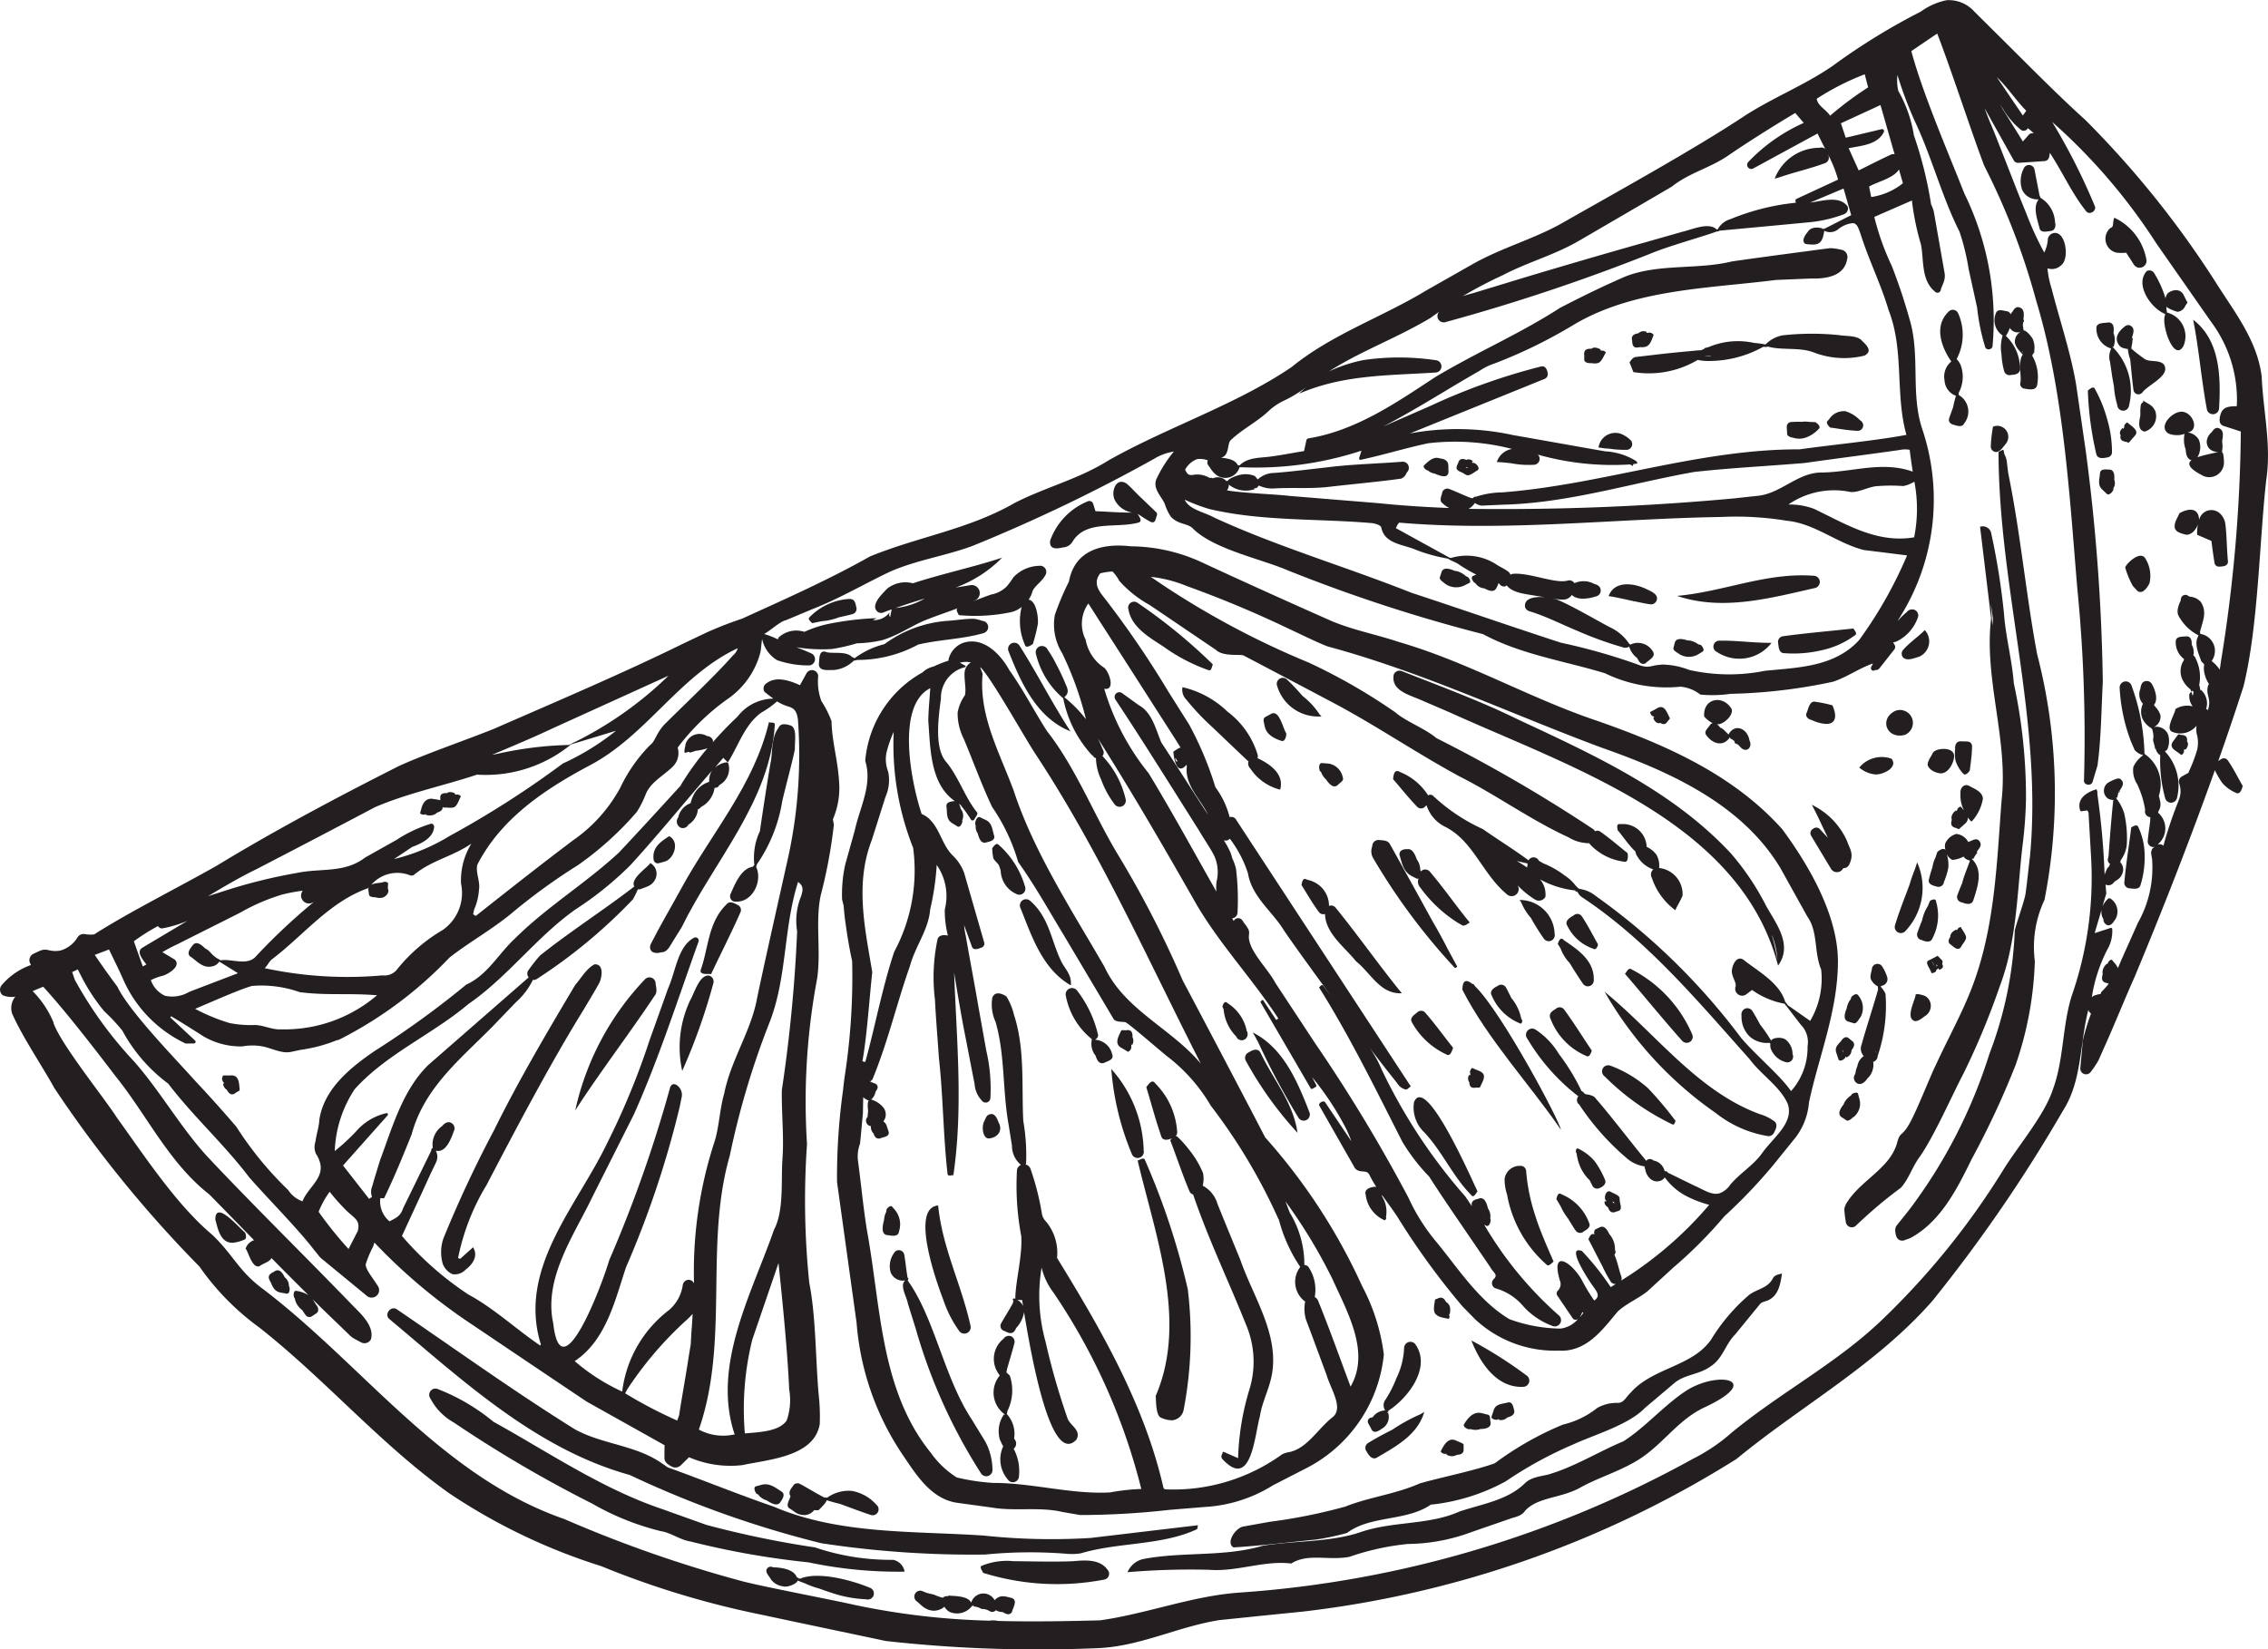 <?xml version="1.0" encoding="UTF-8"?> <svg xmlns="http://www.w3.org/2000/svg" xmlns:xlink="http://www.w3.org/1999/xlink" width="115.09" height="83.715" viewBox="0 0 115.09 83.715"><defs><clipPath id="clip-path"><rect id="Rectangle_2704" data-name="Rectangle 2704" width="115.09" height="83.715" fill="none"></rect></clipPath></defs><g id="Group_3674" data-name="Group 3674" transform="translate(0)"><g id="Group_3673" data-name="Group 3673" clip-path="url(#clip-path)"><path id="Path_42963" data-name="Path 42963" d="M115,24.365c-.351,3.118-.4,7.429-1.154,10.474-.4,1.239-.828,2.508-1.28,3.786.064-.041.128-.083.151-.1a.249.249,0,0,1,.337.07c.313.46.536.926.748,1.284,0,.069-.106.455-.3.376a1.913,1.913,0,0,1-.734-.519,4.1,4.1,0,0,1-.358-.616c-.006-.008-.009-.02-.016-.029-1.267,3.555-2.688,7.177-4.076,10.5-.366.8-1.2,2.839-1.56,3.614l-.272.617a5.272,5.272,0,0,1-.382.57.293.293,0,0,1-.538-.187l.128-1.4a11.967,11.967,0,0,1,.413-1.356c-.036-.038-.068-.073-.091-.095a.4.4,0,0,1-.043-.1c-.434,1.67-.316,3.605-1.277,5.1a76.494,76.494,0,0,1-6.629,9.663c-2.849,3.255-6.667,5.331-9.943,8.028a52.769,52.769,0,0,1-22.019,7.751l-2.116.213-2.11.218c-2.11.329-4.048,1.351-6.224,1.425a69.517,69.517,0,0,1-10.71-.366c-1.365-.29-4.838-1.016-6.259-1.324A45.034,45.034,0,0,1,30.5,79.485a29.953,29.953,0,0,1-7.72-3.705c-3.483-2.484-6.268-5.766-9.632-8.412a13,13,0,0,1-3.025-3.083,61.5,61.5,0,0,1-7.365-9.062C2.144,54.108,1.119,52.6.612,51.435a.922.922,0,0,1,.164-.85,1.218,1.218,0,0,1-.635-.07.36.36,0,0,1-.067-.5,3.444,3.444,0,0,1,1.494-1.036c-.016-.037-.045-.1-.045-.1a.362.362,0,0,1,.2-.482l.307-.144a.668.668,0,0,1,.358-.046l.17.037a1.362,1.362,0,0,0,.535-.007,1.519,1.519,0,0,0,.852-.678.358.358,0,0,1,.334-.153,1.692,1.692,0,0,0,.5.019c1.764-1.131,4.4-2.45,6.22-3.487,2.911-1.774,6.18-3.513,9.222-5.048,1.36-.628,3.515-1.357,4.888-1.918,3.108-1.36,6.5-2.8,9.548-4.3l1.181-.562a19.2,19.2,0,0,1,1.821-.711c2.194-1,4.394-1.974,6.492-3.159,2.449-1,5.035-1.383,7.337-2.713,1.564-.8,3.269-1.219,4.747-2.151,2.979-1.688,6.5-2.836,9.31-4.748,2.064-1.679,4.584-2.52,6.853-3.9l2.293-1.3c1.549-.885,3.27-1.325,4.745-2.2,2.594-1.474,6.576-3.679,9.023-5.3,1.466-.963,3.09-1.584,4.545-2.588A32.63,32.63,0,0,1,97.475.587,3.381,3.381,0,0,1,98.783.01,1.747,1.747,0,0,1,100.2.6l1.854,1.841c1.238,1.229,2.453,2.462,3.765,3.645a48.873,48.873,0,0,1,6.6,8.213c.946,1.51,2.115,2.948,2.349,4.793.079,1.8.5,3.475.234,5.268m-69.553,6.5a3.745,3.745,0,0,0,1.482-.486c-.5.157-1,.312-1.482.486m50.6,1.76h0c0,.012.012.019.011.03a.242.242,0,0,1-.007-.032m11.066,16.49v.011l0,0,0-.015M18.157,62.476c.118-.512-.1-.6-.521-.98a9.67,9.67,0,0,1-.907-1.011,4.592,4.592,0,0,0-.56,1.02,19.874,19.874,0,0,0,1.518,1.887Zm21.89,8.041c-.079-1.846-.328-4.377-.542-6.411l-1.33,3.886a14.634,14.634,0,0,0-.377,4.759c.8-.066,1.743-.108,2.122-.654a3.141,3.141,0,0,0,.127-1.58m-.775-8.09c.506-.948.367-2.443.426-3.492.1-1.227-.044-2.378-.023-3.61a76,76,0,0,0,.776-8.056,3.3,3.3,0,0,1,.2-1.782c.106-.332.128-.52-.152-.724-.734,2.279-.559,4.777-1.413,7.038a41.3,41.3,0,0,0-2.051,6.846c-1.3,4.489-.018,9.374-1.551,13.849l-.021.061a2.6,2.6,0,0,0,1.735.26l.083-.011c-1.171-3.491.856-7.128,1.992-10.38M34.835,67a18.4,18.4,0,0,0-3.008,3.518c-.032.068-.071.128-.1.2A22.909,22.909,0,0,0,34.367,72.1l.093-.262c.129-.848.368-2.162.492-3.007l.1-.6.033-.61c.027-.309.045-.621.063-.933-.1.11-.208.211-.31.316m4.6-31.412a4.556,4.556,0,0,1-.79.567c-.855.6-1.166,1.673-1.711,2.536-.077-.071-.158-.151-.232-.232-.146.162-.284.332-.428.5a1.119,1.119,0,0,1,.613-.276l.064.046a.936.936,0,0,1-.447,1.11.242.242,0,0,1-.246.142,1.3,1.3,0,0,1-.687.972.279.279,0,0,1-.159.117,1,1,0,0,1-.486.782.307.307,0,0,1-.388.153.345.345,0,0,1-.126-.52,1,1,0,0,1,.634-.727c0-.007-.005-.014,0-.021a1.209,1.209,0,0,1,.057-.174l-.014-.012c.007-.007.017-.014.025-.021a1.323,1.323,0,0,1,.869-.85A1.036,1.036,0,0,1,36,39.482l-.015-.011L36,39.456a.877.877,0,0,1,.14-.352C34.754,40.7,33.423,42.339,32,43.9a17.068,17.068,0,0,1-2.819,2.272c-1.978,1.409-3.417,3.409-5.412,4.787-1.841,1.553-4.14,2.519-5.767,4.318a6.094,6.094,0,0,0-1.015,3.144,10.442,10.442,0,0,0,1.1-1.016,2.849,2.849,0,0,1,1.423-.884l.019-.021.008.016a.878.878,0,0,1,.117-.022.088.088,0,0,1,.007.125l-2.254,2.534,1.323,1.694.147-.1a.746.746,0,0,1,.021-.564c.067-.271.306-1.019.386-1.293.63-1.678,1.135-3.537,2.44-4.829l5.105-4.457a.288.288,0,0,1,0-.381A8.387,8.387,0,0,1,27.4,48.5c1.5-1.2,3.285-2.347,4.787-3.506-.231-.409.742-1.009.808-1.193a.62.62,0,0,1,.245.846c-.171.334-.476.364-.716.474a.29.29,0,0,1-.156.014,4.559,4.559,0,0,1-.251.511,26.829,26.829,0,0,1-4.883,4.046.272.272,0,0,1-.191.04,3.7,3.7,0,0,1-.871,1.144L24.95,52.147c-1.649,1.66-3.428,3.091-4.06,5.423-.438,1.088-.879,2.176-1.4,3.247L19.3,60.81a1.309,1.309,0,0,0,.466,1.178c.318-.165.561-.266.682-.649l.489-1s.9-1.844.951-1.948a.109.109,0,0,1,.074-.127,1.155,1.155,0,0,1,.475-1.114c.112-.132.28-.255.458-.16a.307.307,0,0,1,.138.412c-.133.369-.4,1.126-.909,1l-.008,0a.658.658,0,0,1,.018.579l-.262.546-.5,1.091-.975,2.112A16.146,16.146,0,0,0,23.765,65.7c1.319.713,2.419,1.76,3.651,2.593.026-.054.043-.094.017-.1-1.158-3.828,1.841-6.967,3.374-10.168a37.822,37.822,0,0,0,2.145-5.2l.952-2.663c.394-.89.488-2.113,1.3-2.561a.164.164,0,0,1,.24.2c-1.05,2.924-2,5.9-3.275,8.756l-2.1,4.175c-.944,1.971-2.5,4.151-1.993,6.44.4,3.6,2.525-2.1,2.834-3.2a66.872,66.872,0,0,0,3.1-8.793c.137-.326.464-.069.553.173a.568.568,0,0,1,.022.361l-.095.471a49.288,49.288,0,0,1-2.727,8.145c-.563,1.7-1.015,3.7-2.6,4.754a10.184,10.184,0,0,0,2.41,1.545,6.139,6.139,0,0,1,2.379-4.139,2.048,2.048,0,0,0,.695-1.269.315.315,0,0,1,.259-.262.3.3,0,0,1,.312.18,21.232,21.232,0,0,1,1.059-7.252c.22-.739.249-1.617.473-2.384.317-1.614,1.277-3.042,1.624-4.62.3-1.5,1.234-5.622,1.575-7.16a24.359,24.359,0,0,0,.542-7.2c-.052-.381-.158-.567-.47-.658a2.437,2.437,0,0,1-.587-.263M23.911,42.823c-.941.649-2,.834-2.9,1.576a.209.209,0,0,1-.192.03,1.749,1.749,0,0,0-1.977.477.855.855,0,0,1,.239-.074l.024-.029a.054.054,0,0,0-.013.028c.065-.011.123-.021.177-.026L19.3,44.8v0a.657.657,0,0,0,.116-.018.251.251,0,0,1,.278.033l-.014.284c.087.164-.034.347-.212.441a.622.622,0,0,1-.392.006c-.117-.018-.343,0-.355-.164-.008-.068-.025-.206-.034-.273,0-.042.033-.063.05-.094-.021.025-.047.041-.068.068-1.973.7-3.268,2.4-4.9,3.629-.123.116-.23.346-.343.426a20.047,20.047,0,0,0,5.99.366.815.815,0,0,0,.708-.271,8.472,8.472,0,0,1,2.357-2.042,2.29,2.29,0,0,0,.914-2.343,3.569,3.569,0,0,1,.523-2.026M12.076,49.394l-.947-.589h0a.56.56,0,0,1-.386.247c-.472.1-.79-.318-1.069-.492-.206-.138-.062-.372.055-.514.185-.318.427-.159.684.091.276.13.307.341.667.536l.08.035c.006,0,0,.012,0,.017l.027.016c.564-.1,1.376.314,1.818-.222a31.141,31.141,0,0,1,2.918-2.738c-.039.017-.075.036-.115.052a.4.4,0,0,1-.444-.626,8.671,8.671,0,0,0-1.02.189,10.012,10.012,0,0,0-2.141.918c-.7.354-2.541,1.275-3.217,1.618a8.119,8.119,0,0,0-.747.393l.632.381c.356.35-.407.78-.66.83a2.56,2.56,0,0,0-.556.21,1.366,1.366,0,0,0,.715.792,1.7,1.7,0,0,0,1.239-.2Zm3.111.954a5.809,5.809,0,0,0-2.4-.308c-.612.17-1.947.766-2.886,1.163a9.692,9.692,0,0,0,1.743.72,5.575,5.575,0,0,0,1.3.1c.469.019.851.244,1.317.221a7.232,7.232,0,0,0,4.872-1.731c-1.485-.119-2.563.023-3.949-.161m-7.756-1.4c-.239-.321-.513-.653-.2-.854l2.285-1.362a6.063,6.063,0,0,1-1.262.381A.223.223,0,0,1,8.02,47a9.8,9.8,0,0,0-1.227.775l.452,1.275.186-.1m11.633-8c-1.811.958-4.246,2.231-6.075,3.177-.738.355-1.595.855-2.433,1.358l.933-.3a27.007,27.007,0,0,1,3.589-.882c1.231-.253,2.395.025,3.453-.781l1.6-.9a6.744,6.744,0,0,1,1.764-.822.172.172,0,0,1,.132.206c-.063.549-.694.825-1.112.98l-.921.616a9.806,9.806,0,0,0,2.825-1.175,48.705,48.705,0,0,0,5.741-3.675,12.8,12.8,0,0,0,2.7-1.664l-2.37.721c.018,0,.037,0,.055,0a6.818,6.818,0,0,1-4.7,1.509.125.125,0,0,1-.021-.008c-1.72.574-3.489.931-5.154,1.64m5.9-2.642c.1-.017.2-.034.286-.052a18.422,18.422,0,0,1,3.608-.446,18.754,18.754,0,0,0,5.061-3.516l-5.9,2.681c-1,.472-2.027.9-3.053,1.332m4.919.558c-2.279,1.215-4.472,2.689-5.669,5.023-.1.381.155.844.085,1.262a3.018,3.018,0,0,1-.25,1.023c-.017.076-.027.152-.05.228l.135.088c1.687-1.333,3.291-2.6,4.953-3.85a7.715,7.715,0,0,0,2.381-2.66,7.845,7.845,0,0,1,1.508-2.158c.253-.176.292-.546.694-1.011.981-.985,2.6-2.5,3.519-3.547a.759.759,0,0,0,.241-.364c-2.978,1.388-4.626,4.445-7.546,5.965M97.077,24.484a1.582,1.582,0,0,1-.5.185,8.629,8.629,0,0,0-1.319.005c-.438.024-.877.313-1.336.3a4.082,4.082,0,0,0-3.168.631,3.579,3.579,0,0,1,1.3.221c1.65.792,3.2,1.762,5.079,1.445a7.324,7.324,0,0,0,.011-2.831c-.022.015-.035.041-.062.048M75.169,29.4c-.006,0-.019.006-.027.007l.012,0Zm9.12,4.329A3.843,3.843,0,0,1,85.712,34a9.217,9.217,0,0,0,3.854.045c1.72-.169,3.54-.2,4.78-1.564a21.618,21.618,0,0,0,2.429-4.292c-.665-.083-1.687-.212-2.191-.272-1.378-.35-2.494-1.351-3.917-1.487a15.739,15.739,0,0,0-3.313-.192c-5.44.088-10.926.755-16.347.288-.078.052-.135.212-.176.278l2.726,1.5c.022,0,.041.014.063.018a2.775,2.775,0,0,1,2.338.342c.151.11.621.308.672.46a.341.341,0,0,1,.009.042.75.75,0,0,1,.1-.037c.8-.1,2.151.5,2.777.346v.005a.309.309,0,0,1,.3.032.283.283,0,0,1,.08.086,1.132,1.132,0,0,1,.993.032c.143.042.3.107.333.278a.309.309,0,0,1-.241.365c-.371.118-.94.206-1.217-.078a.541.541,0,0,1-.323.226,1.689,1.689,0,0,1-.577-.037l-.1-.016a1.677,1.677,0,0,1,.394.125c.775.351,1.76.927,2.51,1.33a2.344,2.344,0,0,1,1.022.877.168.168,0,0,0,.039,0c.015,0,.012.015.019.022l.019.009-.015-.025a.885.885,0,0,1,1.118.348c.19.278-.214.447-.372.616-.213.086-.321-.063-.418-.272a1.116,1.116,0,0,1-.408-.581.349.349,0,0,1-.324.035,18.094,18.094,0,0,1-2.265-.817c-.838-.345-1.628-.758-2.486-1.016a.315.315,0,0,1-.206-.2c-.077-.461.487-.553,1.011-.507l-.45-.069c-.437-.087-1.2-.128-1.491-.533-.036.02-.062.053-.108.056a.279.279,0,0,1-.274-.147l-.042-.017a.631.631,0,0,1-.079.187c-.1.3-.374.215-.631.074a.606.606,0,0,1-.461-.266l-.015-.007c-.059-.007-.245-.26-.121-.349l.186-.082-.042-.017a7.962,7.962,0,0,1-.929-.553c-.116-.054-.227-.108-.348-.16-.012,0-.008-.013-.016-.017h0l-.115-.061a8.4,8.4,0,0,1-1.643-.456c-.518-.229-1.392-.283-1.657-.895a1.061,1.061,0,0,1-.078-.248c-.06-.115-.322-.182-.453-.2-2.728-.24-5.6-.083-8.279-.72a9.437,9.437,0,0,1-1.238-.471c.231.51.994.626,1.51.914,3.218,1.481,6.739,2.513,9.991,3.809,2.417.794,5.235,1.772,7.589,2.536a30.269,30.269,0,0,1,3.879,1.1c.609.244.66.04,1.2.019M88.1,25.283l1.118-.12c1.172-.13,2-1.171,3.2-1.181,1.565-.012,3.1-.6,4.644-.044h0c-.056-.367-.11-.737-.155-1.108a1.224,1.224,0,0,0-.454,0c-1.247.183-3.623.488-4.886.67-1.866.156-3.769.249-5.6.454-3.23.574-6.408,1.584-9.706,1.661-.231.013-.85.035-1.071.05a.839.839,0,0,1-.328-.121.127.127,0,0,1-.028-.008.812.812,0,0,1-.312.29,128.659,128.659,0,0,0,13.581-.54M94.955,10A3.334,3.334,0,0,0,96.564,9.3l-.2-.7c-.266.439-1.073.618-1.517.868ZM93.661,6.989l1.827-.434a.1.1,0,0,1,.11.141c-.332.669-1.165.694-1.787.827l.508,1.127c.543-.268,1.082-.547,1.63-.8a.278.278,0,0,1,.193-.019l-.716-2.5-2.009.926ZM61.95,23.228c.343.033.736.1.86.379l.085.015.005,0c.412-.423,1.06-.375,1.6-.453.558-.073,1.112-.186,1.674-.275l.12-.553a.124.124,0,0,1,.1-.091c2.387-.391,4.4-1.768,6.422-3.1,2.109-1.268,4.3-2.2,6.352-3.527,1.092-.563,2.158-1.091,3.314-1.59,1.691-.664,3.652-.334,5.41-.765.9-.131,2.7-.373,3.61-.493.292-.037,1.116-.153,1.392-.181a2.76,2.76,0,0,1,.517.077.376.376,0,0,1,.323.482c-.15.905-1.144,1-1.827.982l-1.773.073c-3.456.437-7.2.46-10.247,2.257a25.024,25.024,0,0,1-4.068,1.991,2.869,2.869,0,0,0-.732.361c-1.624.923-3.23,1.969-4.907,2.834l2.368-1.033A31.821,31.821,0,0,1,78.2,18.6c.214-.054.315.16.335.338a.253.253,0,0,1-.149.29L71.543,22a13.254,13.254,0,0,1,5.254.086c1.015.174,3.687.656,4.667.822A3.3,3.3,0,0,1,83,23.384a.155.155,0,0,1,.083.143c-.065.013-.131.016-.2.026l-.027.1a1.164,1.164,0,0,0-.141-.081,13.959,13.959,0,0,1-4.684-.5.29.29,0,0,1,.1.219.305.305,0,0,1-.311.3c-.016,0-.034,0-.05,0v0a4.46,4.46,0,0,1-1.077-.078c-.251-.027-.5-.057-.737-.06a.972.972,0,0,1,.775-.667,11.609,11.609,0,0,0-4.254-.289c-1.133.238-2.3.6-3.453.845a.078.078,0,0,1-.052-.1l.114-.368a17.115,17.115,0,0,1-6.165.837c-.005.005-.013.007-.017.013l-.015.014.005,0a.755.755,0,0,1-.768.516c-.461-.043-.63-.391-.815-.642a.251.251,0,0,1-.021-.247,1.068,1.068,0,0,0-.558-.058,1.177,1.177,0,0,0-.592.53.845.845,0,0,0,.1.177c.093.127.252.1.393.075a1.221,1.221,0,0,1,.748.167.371.371,0,0,1,.076-.008.39.39,0,0,1,.091.03.592.592,0,0,1,.658.109s0,0,.008,0V24.4c.007.009.02.012.026.021a.186.186,0,0,1,.027-.02c.015.005.027,0,.043.008.025-.138.534-.3.673-.321a1.2,1.2,0,0,1,.7.076l.141.17a1.246,1.246,0,0,1,.742-.326c.638-.032,2.151-.22,2.8-.291,1.246-.158,2.549-.182,3.793-.283a.312.312,0,0,1,.276.492c-.13.149-.062.219-.32.364-.986.145-2.6.293-3.609.411-.974.123-1.928.029-2.911.093a1.581,1.581,0,0,1-.711-.151l-.119.13c-.039,0-.086.007-.128.013l.033.039a1.371,1.371,0,0,1-1.313-.229.436.436,0,0,1-.095.291c.794.145,2.531.2,3.142.28l4.541.371c1.2.123,2.4.2,3.6.246a1.243,1.243,0,0,1-.351-.251c-.16-.108-.064-.332-.019-.477a.269.269,0,0,1,.349-.245c.32.12.682.294,1.1.458l.119.022a.135.135,0,0,1,.144-.077,4.439,4.439,0,0,1,1.345-.224c5.073-.389,9.953-2.2,15.092-2.184,1.568-.224,3.864-.44,5.417-.735-.583-2.087-.1-4.281-.907-6.341-.381-1.293-1-2.53-1.409-3.824-.094-.238-.158-.576-.413-.58a1.386,1.386,0,0,0-.721.3.652.652,0,0,1-.718.086c-.059.356-.12.687-.535.7a2.647,2.647,0,0,1-.414-.03c-.227-.127-.045-.422.083-.578l.008-.006c.146-.254.425-.289.757-.21a.124.124,0,0,0-.024.045h.017l-.006-.014c-.011-.015.012-.009.039,0,.012-.011.023-.023.043-.011s.015.005.022.011l1.377-.7c-.024-.083-.345-1.2-.388-1.351l-1.688.712c.551-.058,1.478-.387,1.893.2a.307.307,0,0,1-.184.393,6.883,6.883,0,0,1-1.612.392c-1.006.1-3.617.34-4.707.443l-.061.042.015-.027H87.2a.128.128,0,0,1-.015.034c-.012-.007-.023-.011-.034-.018-1.013.359-2.441.735-3.418,1.142a98.3,98.3,0,0,1-10.385,3.468.319.319,0,0,1-.364-.464c.011-.024.035-.038.047-.061-.14.1-.281.192-.42.3-1.73,1.039-3.533,1.678-5.179,2.728a7.7,7.7,0,0,1,1.767-.579,12.625,12.625,0,0,1,3.675.011.313.313,0,0,1-.011.622c-2.387.157-4.7.1-6.938,1.076a4.358,4.358,0,0,1,.356-.329,6.616,6.616,0,0,1-1.153.695,3.073,3.073,0,0,0-.8.559c-.608.552-1.329.9-1.9,1.459-.142.188-.059.738-.419.845-.022.008-.043.019-.065.029M80.185,12.184c-1.247.746-2.638,1.107-3.923,1.781a22.142,22.142,0,0,0-2.023,1.059c.17-.052.337-.1.487-.138l1.774-.539c1.763-.544,5.326-1.586,7.1-2.079l1.78-.507c.456-.1,1.336-.509,1.732-.115l.056-.008a1.055,1.055,0,0,1,.634-.512,11.839,11.839,0,0,1,3.334-.837c-.034-.078-.05-.159.038-.2l2.1-.973a6.544,6.544,0,0,0-.51-1.273c0,.012.008.022.011.034a.289.289,0,0,1-.156.4c-.739.276-1.532.454-2.256.7a.657.657,0,0,1-.1.03c-.067.023-.142.039-.207.064A2.441,2.441,0,0,1,92.338,7.5a.279.279,0,0,1,.286.065q-.2-.388-.393-.788L88.966,8.552a.211.211,0,0,1-.265-.314,8.844,8.844,0,0,1,2.831-2L91.1,5.734c-1.086.648-2.443,1.5-3.449,2.193-.949.63-1.936.847-2.811,1.542-.6.356-3.98,2.324-4.651,2.715m12.678-6.31A17.576,17.576,0,0,1,94.8,4.433q-.09-.33-.173-.662a12.975,12.975,0,0,0-2.437,1.241c.041.361.516.577.676.862m9.784-.013.173-.239c-.539-.542-.952-1.206-1.492-1.7l1.318,1.938m.253.645a.232.232,0,0,1-.345.089,3.959,3.959,0,0,1-.913-1.066c-.05-.066-.107-.15-.16-.222.424.68.864,1.386,1.167,1.875.148-.167.312-.354.311-.354a.269.269,0,0,1,.249-.057c-.1-.095-.2-.179-.309-.266M34.682,39.75l-.215.284c.077-.093.148-.187.215-.284M2.717,51.928c.391,1.1,2.6,3.829,3.2,4.775,1.364,1.892,3.032,4.445,4.852,5.965,1.119,1.076,1.322,1.836,2.624,2.791,5.1,3.9,9,9.47,15.245,11.64a65.1,65.1,0,0,0,9.1,3.174c1.234.307,4.418.909,5.682,1.194a37.572,37.572,0,0,0,6.794.789,1.077,1.077,0,0,1,.43.013c1.707.044,3.419.016,5.176-.03,2.372-.331,4.706-1.252,7.112-1.411A55.374,55.374,0,0,0,85.9,74.045a9.193,9.193,0,0,0,1.97-1.33c2.521-2.076,5.417-3.565,7.726-5.817a38.63,38.63,0,0,0,6.048-7.5c.715-1.171,2.105-2.794,2.525-4.093.56-1.5.477-3.183.948-4.724a18.258,18.258,0,0,0,.993-7.12l-.07-1.209-.035-.6-.017-.3a.292.292,0,0,0-.069-.22l-.3.041a.056.056,0,0,1-.061-.042c-.192-.594.338-.933.84-1.075,0,.017,0,.036.007.052l.009,0,.005.053.013-.005c0,.036,0,.076,0,.111,0,.015,0,.028,0,.043a38.521,38.521,0,0,1,.366,4.075l.008-.015a3.627,3.627,0,0,1,.149-.344c.026.037.065-.054.123-.176a.254.254,0,0,1-.107-.285c.014-.049.02-.095.03-.143.055-.814.149-1.992.229-2.732a.405.405,0,0,1,.013-.089.584.584,0,0,1-.269-.066.493.493,0,0,1,.005-.813,2.186,2.186,0,0,1,.418-.191.244.244,0,0,1,.2.006c.246.194.1.383-.05.615-.006,0-.014-.009-.019,0a.1.1,0,0,0-.009.049c-.012.019-.022.04-.034.06a2.147,2.147,0,0,1-.048.233l-.039-.027h0c-.005.016-.013.03-.017.047l.006,0c.005,0,.011,0,.018.012s.008,0,.009.007l-.006.008a2.288,2.288,0,0,1,.385.741,5.621,5.621,0,0,1,.129,1.627,1.673,1.673,0,0,1-.307.753.282.282,0,0,1-.026.107.4.4,0,0,1,.049.045.536.536,0,0,1,.088.44c-.106.373-.321.391-.457.526a.324.324,0,0,1-.417.117l-.005-.005c.014.15.021.306.038.453l-.2.672a1.219,1.219,0,0,1,.312-.423h.08a.787.787,0,0,1,.281,1.043c-.1.133-.211.372-.419.318a.314.314,0,0,1-.2-.315h-.006a.664.664,0,0,1-.085-.479l-.355,1.2.811-.264a.064.064,0,0,1,.083.07,1.867,1.867,0,0,1-.26,1.045,7.9,7.9,0,0,0-.777,2.4.414.414,0,0,1,.158-.095,1.455,1.455,0,0,1,.289-.069.247.247,0,0,1,.06-.127,3.868,3.868,0,0,0,.351-.393.577.577,0,0,0-.087-.032c-.279-.043-.286-.24-.217-.453a.464.464,0,0,1,0-.2.645.645,0,0,1,.22-.338l.021.023c.006-.015.017-.034.02-.045a.259.259,0,0,1,.193-.179l.2.235a.648.648,0,0,1,.111.2c.067-.143.132-.3.2-.464l.819-1.836a5.7,5.7,0,0,0,.72-3.228l-.038-.231-.005-.028,0-.015-.008-.083c.068-.271.107-.189.125-.238l.044-.033c.012-.009.019-.009.03-.018a.241.241,0,0,1-.106.027.291.291,0,0,1-.263-.314c.027-.3.078-.649.125-1.016,0-.056.005-.122.007-.187a.29.29,0,0,1-.262-.369,4.773,4.773,0,0,0-.408-1.311,1.283,1.283,0,0,1-.194-.863,1.421,1.421,0,0,1,.5-.6v-.006a.8.8,0,0,1-.435-.267l-.194-.451a8.931,8.931,0,0,1-.563-2.683.31.31,0,0,1,.592-.156,10.785,10.785,0,0,1,.666,3.47c.008.012.009.017.018.029-.029-.016-.013-.012,0,0l0,.006a1.86,1.86,0,0,1,.712,2.116c.017.067.06.221.078.342a.656.656,0,0,1-.1.445v0a.255.255,0,0,1-.018.071,1.046,1.046,0,0,1,.047,1.551.57.57,0,0,1-.077.083.243.243,0,0,1,.3.046,20.946,20.946,0,0,1,.776-2.3,1.208,1.208,0,0,0,.028-.862.282.282,0,0,1,.106-.337c.163-.106.329-.176.364-.213.006-.015.042-.109.042-.109a7.083,7.083,0,0,0,.4-1.065,1.634,1.634,0,0,0-.034-.836,1.751,1.751,0,0,1,0-.372,1.06,1.06,0,0,1-1.252.3c-.337-.161.176-.926.179-1.143a1.122,1.122,0,0,1,.879-.141.839.839,0,0,1-.17-.6c0-.008-.011-.015-.016-.023l.016.011v-.009l.095-.129c.025.076.053.156.075.22l.048-.2c-.03-.021-.055-.046-.084-.068-.019.026-.022.032-.039.054l-.04-.118a1.368,1.368,0,0,1-.425-.539,1.01,1.01,0,0,1,.085-.93.311.311,0,0,1,.018-.068,1.055,1.055,0,0,1-.424-.883c0-.3.35-.243.555-.273.222.016.265.2.256.424a.785.785,0,0,1,.083.552.19.19,0,0,1,.106.126l0,0a2.106,2.106,0,0,1,.188,1.384c.005.011.016.017.018.029.017.077.029.153.045.23l.023-.032a.918.918,0,0,1,.267.98c.021.011.043.008.062.025a.336.336,0,0,1,.027.04,1.586,1.586,0,0,0,.065-.3c.038-.381-.177-.553-.048-.977a.57.57,0,0,1,.044-.054c-.016-.024-.033-.047-.047-.073a1.3,1.3,0,0,1-.074-.142,1.626,1.626,0,0,1-.086-.229c0-.018-.011-.035-.015-.053a1.154,1.154,0,0,1-.024-.5,1.16,1.16,0,0,0-.144-.151c-.111-.331-.386-.895-.169-1.26,0-.02,0-.032,0-.052.006.005.016,0,.024,0s0-.011.005-.016l-.009,0,0,0a2.377,2.377,0,0,1-1.006-.988c-.15-.263.069-.7.092-.737.018-.069.024-.2.08-.249a.228.228,0,0,1,.322-.025c.1.084.3-.017.62.288.362.522.095,1.009-.028,1.538,0,.035.014.063.014.1a.871.871,0,0,1,.575,1.377,1.837,1.837,0,0,1,.413.44c.034-.226.069-.474.069-.474a76.183,76.183,0,0,0,1-11.615l-.878-.284c-.279-.095-.213-.433-.115-.686.16-.326.5-.3.77-.316l.019,0a6.611,6.611,0,0,0-1.3-4.275l-2.781-3.983a29.532,29.532,0,0,0-5.285-6.165,31.74,31.74,0,0,1,2.151,4.246c.141.256-.278.519-.441.269-.725-.908-1.2-2-1.834-2.952a1.342,1.342,0,0,1-.04.24.253.253,0,0,1-.222.181l-1.335.089a.247.247,0,0,1-.231-.126l-1.48-2.646c.115.314.231.617.338.854.455,1.1,1.312,3.37,1.772,4.471a16.258,16.258,0,0,0,.917,2,1.806,1.806,0,0,0,.184-.7.38.38,0,0,1,.212-.264c.675-.27.916,1.252.472,1.6a.681.681,0,0,1-.706.163,4.971,4.971,0,0,0,.21,1.027c.406,1.585.979,3.277,1.248,4.894l.484,3.333a98.8,98.8,0,0,1,.867,11.744c-.073,1.328-.083,2.919-.271,4.243l-.244.814c-.05.237-.454.192-.44-.056a76.694,76.694,0,0,0-.345-9.819c-.394-4.739-.7-9.988-2.081-14.539a35.4,35.4,0,0,0-2.633-6.839c-.6-1.561-1.7-4.951-2.39-6.717l-1.313.892c.576,2.152,1.886,5.18,2.69,7.225a14.611,14.611,0,0,1,1.432,7.744c-.011.19-.328.239-.377.041a10.658,10.658,0,0,1-.406-1.992L99.9,13.658a11.735,11.735,0,0,0-.464-1.9C98.546,10,98.032,7.983,97.188,6.194a19.768,19.768,0,0,1-.9-2.382,2.28,2.28,0,0,0,.041.8,6.7,6.7,0,0,1,.793,2.259,20.284,20.284,0,0,1,.87,3.491,2.522,2.522,0,0,1,.137.364l.554,3.156c.049.386-.155.609-.2.842a.169.169,0,0,1-.29.079c-.722-.584-.558-1.639-.715-2.4a13.134,13.134,0,0,1-.458-2.227l-1.908.833A13.073,13.073,0,0,0,96,13.5a28.293,28.293,0,0,1,.9,2.7c.557,1.837.038,3.79.653,5.6a11.227,11.227,0,0,1-1.214,9.639c-.012.027-.028.058-.044.088a3.076,3.076,0,0,1,.461-.459.344.344,0,0,1,.4-.116.309.309,0,0,1,.16.406,2.128,2.128,0,0,1-1.044,1.183.791.791,0,0,1-.193.062l-.013,0c.021.035.052.089.079.131,0,.039.056.016.007.193-.032.048-.027.036-.042.058-.225.28-.5.641-.727.921-.023.017.015.012-.092.081a.346.346,0,0,1-.142.021.126.126,0,0,1-.139.018c-.1-.049-.079-.161-.022-.24l.055-.112c-.721.252-1.294.683-2.027.927a27.319,27.319,0,0,1-5.205.614,6.386,6.386,0,0,1-1.528.037,1.9,1.9,0,0,0-1-.4,7.132,7.132,0,0,1-3.837-.681c-2.066-.631-4.263-.947-6.187-1.985a80.061,80.061,0,0,1-9.9-3.234c-1.38-.593-3.706-1.057-4.8-2.1-.243-.3-.769-.211-1.142-.626a2.441,2.441,0,0,1-.3-.62c-.151-.4-.613-.754-.449-1.258a6.447,6.447,0,0,1,.9-1.43,2.785,2.785,0,0,0-1.028.383,83.353,83.353,0,0,1-9.209,4.414c-1.38.506-2.827.711-4.167,1.3-1.3.616-2.586,1.375-3.937,1.9l-1.344.563c-.294.055-.779.523-1.107.7a4.007,4.007,0,0,1,.7.276.182.182,0,0,1,.064-.126,1.325,1.325,0,0,1,1.28-.26,5.845,5.845,0,0,1,1.143-.386,15,15,0,0,1,2.522-.309,1.78,1.78,0,0,0-.189.1.983.983,0,0,0,.867-.419l.007-.009s-.006.009-.032.055c-.034.133-.007.153.019.2.019.016.013.016.015.021.005-.027.056-.3.075-.394-.128.047-.26.093-.385.144a.32.32,0,0,1-.3,0c-.441-.326.182-.9.453-1.192a1.5,1.5,0,0,1,1.31-.275c1.471-.481,3.147-.839,4.527-1.3a6.393,6.393,0,0,1-2.35,1.515l.752-.121a.407.407,0,0,1,.258.757c-.049.027-.1.047-.15.073.313-.128.631-.248.936-.353a1.5,1.5,0,0,0,.8-.423,4.677,4.677,0,0,0,.331-.456,1.856,1.856,0,0,1,1.3-.578.314.314,0,0,1,.325.464c-.2.365-.5.5-.658.818a1.325,1.325,0,0,1-.2.436c.4.058.5.909.471,1.228a8.618,8.618,0,0,1-.253,1.018c-.049.037-.315.235-.392.082l-.047-.117a2.962,2.962,0,0,1-.131-1.842,1.318,1.318,0,0,1-.607.279,8.806,8.806,0,0,1-2.586.135c-.022-.084-.2-.3-.028-.359l0,0c-.517.2-1.034.367-1.518.559-.752.273-1.441.8-2.34,1.073a6.55,6.55,0,0,1-1.287.159,8.9,8.9,0,0,1-1.271.29,8.048,8.048,0,0,1-1.793-.091c.24.094.492.194.751.31a.32.32,0,0,1-.161.612,4.8,4.8,0,0,1-1.571-.266,1.656,1.656,0,0,1-.759-1.073c-.037.22-.044.428-.084.665A4.148,4.148,0,0,1,37,35.423a11.52,11.52,0,0,0-2.611,2.521.972.972,0,0,1-.252.968c-.472.465-1.111.776-1.365,1.388a4.964,4.964,0,0,1-.461.913,16.21,16.21,0,0,1-2.988,2.7,30.432,30.432,0,0,0-3.249,2.346c-1.018.868-2.214,1.521-3.263,2.34a20.434,20.434,0,0,1-5.5,4.117,1.43,1.43,0,0,1-.148.067c-.03.008-.062.012-.092.02a7.6,7.6,0,0,1-1.816.481l-.493.105c-.492.1-1.009-.213-1.5-.29a2.865,2.865,0,0,0-.973.011,3.748,3.748,0,0,1-1.965-.512c-.5-.319-1.106-.705-1.64-1.018l-.042.059L9.9,52.814a.084.084,0,0,1-.059.145l-.419.005a6.487,6.487,0,0,1-3.2-3.322c-.22-.493-.459-.968-.69-1.452l-.724.274c.367.544.746,1.075,1.148,1.612.6,1.269,3.044,3.762,3.957,4.793.557.583,1.57,1.713,2.09,2.332a17.573,17.573,0,0,0,2.622,3.2,1.44,1.44,0,0,0,.726.571c.252-.673,1.078-1.146.9-1.917a1.527,1.527,0,0,0-.221-.5.856.856,0,0,1-.024-.607c.046-.373.184-.748.2-1.122.241-1.577,1.589-2.653,2.829-3.5a46.307,46.307,0,0,0,4.631-3.357c1.068-.48,1.629-1.56,2.461-2.331,1.629-1.621,3.615-2.819,5.289-4.376.934-.992,2.19-2.363,3.1-3.363A14.3,14.3,0,0,1,35.9,37.976a2.68,2.68,0,0,1-.6.131c-.094.03-.2.069-.263.083-.028.017-.05-.011-.08-.032a.765.765,0,0,0-.194.059c-.079-.054.021-.352.028-.454a.736.736,0,0,1,1.082-.407.344.344,0,0,1,.306.215.332.332,0,0,1-.008.1c.4-.452.815-.889,1.256-1.3a2.322,2.322,0,0,1,1.82-.913c-.165-.115-.317-.234-.451-.345a.311.311,0,0,1,.107-.437c.487-.377,1.193-.126,1.692.1l.329-.6a.317.317,0,0,1,.595.151,2.823,2.823,0,0,0,.161,1.252,5.244,5.244,0,0,1,.516,1.021c.024,1.1.342,2.035.392,3.218a3.941,3.941,0,0,1-.226,1.515c-.126.375-.106.122-.048.534a25.54,25.54,0,0,1-.667,3.578c-.283,1.328.024,2.824-.181,4.22a33.72,33.72,0,0,0-.514,8.4,40.961,40.961,0,0,0,.115,7.047c.338,1.687.32,3.939.477,5.671a9.987,9.987,0,0,1,.054,1.5c-.286,1.652-2.582,1.787-3.927,2.078a5.305,5.305,0,0,1-2.707-.4l-.418.411a.39.39,0,0,1-.475.053c-.169-.09-.365-.219-.354-.44,0,0,0-.378.007-.635l-3.95-2.211c-1.286-.859-4.716-3.17-5.948-4a28.449,28.449,0,0,1-4.831-4.078,1.252,1.252,0,0,1-.074.234,5.5,5.5,0,0,0-.351.831c-.076.233.285.641.6,1.137a.379.379,0,0,1-.55.511l-2.2-1.81a1.243,1.243,0,0,1-.292-.292l-.218-.268c-.807-1.054-2.377-2.631-3.272-3.661C11.37,58.072,9.767,56.622,8.538,55a8.165,8.165,0,0,1-2.329-2.692,9.855,9.855,0,0,0-.925-.989,9.646,9.646,0,0,1-1.194-1.837s-.114-.224-.143-.281l-.285.136.135.393a20.276,20.276,0,0,0,3.041,4.18c1.33,1.529,2.338,3.324,3.693,4.8,2.343,2.494,5.029,5.124,7.416,7.6.4.4,1.069,1.025.873,1.674a.371.371,0,0,1-.5.146l-.331-.179a1,1,0,0,1-.231-.168l-.137-.133-.549-.533c-.393-.373-.8-.769-1.2-1.166.059.089.112.184.172.272.112.128.164.334,0,.441-.049.033-.166.111-.215.143a.233.233,0,0,1-.31-.05c-.073-.091-.126-.18-.187-.271a.918.918,0,0,1-.372-.585c-.012-.018-.025-.042-.036-.059-.032-.042-.05-.338.1-.327a1.607,1.607,0,0,1,.63.22c-.623-.615-1.25-1.245-1.877-1.883-.089.193-.439.276-.6.407-.39.153-.574-.752-.715-.881a.658.658,0,0,1,.431-.432c-.775-.793-1.541-1.581-2.273-2.327-2.038-1.585-3.17-4.028-4.759-6-1-1.314-2.54-3.311-3.667-4.537-.171.064-.351.144-.536.223a4.941,4.941,0,0,1,1.068,1.614M109.536,40.377c0-.007,0-.016,0-.018s-.005,0,0,.018M15.233,65.84c-.005,0-.019,0-.026-.005l.006.006Z" transform="translate(0 0)" fill="#231f20"></path><path id="Path_42964" data-name="Path 42964" d="M10.65,4.534c1.473,1.872,2.37,4.219,3.589,6.248a52,52,0,0,1,3.313,6.431c.614,1.146,3.654,6.924,4.18,7.957a29.813,29.813,0,0,1,4.923,7.55,10.049,10.049,0,0,1,1.1,3.477A7.3,7.3,0,0,1,23.741,42l-1.61.827a7.293,7.293,0,0,1-3.449,1.1l-1.8.147a40.917,40.917,0,0,1-4.53.263l-.887-.151c-1.18-.281-2.417-.027-3.584-.226l-1.794-.246c-1.282-.194-2.033-1.371-2.7-2.362A13.9,13.9,0,0,1,1,34.584L.007,27.432a31.928,31.928,0,0,1,.307-4.67c.024-.255.057-.511.094-.765a33.071,33.071,0,0,0,.366-5.778C.625,15.55.518,14.88.425,14.2c-.035-.261-.063-.52-.08-.779-.028-.105-.049-.209-.08-.314A6.926,6.926,0,0,1,.429,11.3l.487-1.74c.255-1.168.9-2.293.522-3.5A5.686,5.686,0,0,1,4.325,1.582c.05-.04.1-.08.149-.119a1.219,1.219,0,0,1,.433-.191,5.976,5.976,0,0,1,.763-.3.206.206,0,0,1,0-.08,1.2,1.2,0,0,1,.7-.808C7.441-.3,8.341.7,8.753,1.459c.705.992,1.258,2.077,1.9,3.076M.888,16.895l0-.027,0,.027M9.393,33.423a1.587,1.587,0,0,1-.252-.009.615.615,0,0,1,.3.3.533.533,0,0,1,.032.161c-.033-.2-.058-.353-.076-.45M1.7,23.231l0,0s0,0,0,0m-.006.006h0l-.006.011v0l.008-.008,0,0M2.465,7.891l-.693,2.187c-.857,2.2-.355,4.458.023,6.7-.158,1.475-.272,3.271-.5,4.53l.146.034c.48-1.726.885-3.865,1.469-5.594a8.728,8.728,0,0,0,.96-5.273,14.2,14.2,0,0,1-.987-5.886,6.085,6.085,0,0,0-.362,1.034A1.709,1.709,0,0,0,2.6,6.6a2.081,2.081,0,0,1-.137,1.293M6.025,8.915c0,.006.018.017.024.024l-.006-.017Zm.486-7.69a.044.044,0,0,1,0,.078A1.6,1.6,0,0,0,5.28,2.9c-.117.9-.348,2.462.242,3.185.623.721.966,1.807,1.559,2.547l.021.027c0,.014.005-.021.029.069a.117.117,0,0,1-.013.061l-.148.248a.122.122,0,0,1-.025.027.1.1,0,0,1-.138-.018,7.492,7.492,0,0,0-.538-.755c-.027-.015-.046-.035-.073-.049a.848.848,0,0,1,.085.252.562.562,0,0,1,.086.569L6.356,9.06l.005.022c.038.054-.073.367-.224.316L5.882,9.24c-.355-.191-.275-.534-.322-.86-.029-.237.237-.259.408-.279.011,0,.016.005.025.006C4.728,7.238,4.746,5.437,4.638,4.02c.008-.56.068-1.107.1-1.649-1.779.9-.939,4.888-.436,6.384.024.011.082.039.131.063a1.571,1.571,0,0,1,.217.152c.614.561.666,1.372,1.276,1.939a2.343,2.343,0,0,1,.53.831l1.02,3.541a.21.21,0,0,1-.136.255c-.152.054-.413.174-.49-.053L6.457,14.4a3.193,3.193,0,0,0,.08.531c.125.736.5,2.737.626,3.5l.417,2.329a8.533,8.533,0,0,1,.21,2.416.245.245,0,0,1-.116.193.242.242,0,0,1-.33-.081,1.343,1.343,0,0,1-.355-.816l-.155-.8-.309-1.594c-.211-1.048-.394-2.171-.577-3.272.128,3.427.465,6.858-.037,10.284-.077-.015-.272.073-.293-.052-.221-1.906-.227-3.993-.441-5.9-.065-.984-.151-1.957-.2-2.95a9.288,9.288,0,0,1,.118-3.01c.032-.281.309-.3.533-.252l.005,0A5.114,5.114,0,0,1,5.475,13.6a2.757,2.757,0,0,0-.409-2.257A13.564,13.564,0,0,1,4.734,13.6c-.079,1.026-.758,1.874-1.023,2.861C3.05,18.326,2.6,20.289,1.825,22.177a.267.267,0,0,1-.145.151,1.526,1.526,0,0,0,.274.114c.182.119.121.258.009.408a.71.71,0,0,1-.222.4,1.249,1.249,0,0,1,.622.411.568.568,0,0,1-.007.7.419.419,0,0,1,.183.262l.084.247.005.019c.052.258-.278.258-.439.334-.186.039-.279-.085-.328-.252A.441.441,0,0,1,1.73,24.6a.277.277,0,0,1-.171-.472c.006-.1.016-.21.025-.315-.029-.2-.029-.466.026-.488a.086.086,0,0,1,0-.023l-.005,0-.007-.015-.008.005a.836.836,0,0,1-.254-.162c-.007.393-.015.818-.015.818-.033.332-.111,1.221-.146,1.54a1.855,1.855,0,0,0-.1.906c.153,1.136.267,2.359.45,3.49.71,3.846.669,8.132,3.247,11.3a4.615,4.615,0,0,0,1.311,1.246,10.807,10.807,0,0,0,1.861.278c1.971-.005,3.989.595,5.933.479a10.574,10.574,0,0,1,1.57-.172A31.178,31.178,0,0,0,11,33.06a3.422,3.422,0,0,1-.612-1.279,8.664,8.664,0,0,0,.2,3.755,35.731,35.731,0,0,0,1.118,3.9c.129.366.727.6.443,1.081-1.312,1.365-2.3-4.365-2.652-6.473a1.516,1.516,0,0,1-.4.8c-.124.313-.307.311-.573.159a.268.268,0,0,1-.2-.374c.159-.3.388-.636.605-1.042a1.217,1.217,0,0,0,.026-.129c-.053-.041-.021-.138.053-.11l.013.006.008-.013a.22.22,0,0,0,.019.026h0l.006,0c0-.861.375-2.2.3-3.2a13.644,13.644,0,0,1-.214-3.353.355.355,0,0,1,.2-.249,1.268,1.268,0,0,1-.457-.985l-.171-1.067c-.311-1.733-.174-3.514-.658-5.2a2.125,2.125,0,0,1-.168-1.225c.114-.349.487-.233.72-.068a3.218,3.218,0,0,1,.381.926c.569,1.75.378,3.608.473,5.4A10.04,10.04,0,0,1,9.6,26.521a.176.176,0,0,0-.044.02.352.352,0,0,1,.267.218,13.585,13.585,0,0,1,.587,2.321.759.759,0,0,0,.208.367,2.49,2.49,0,0,1,.554,1.84c2.226,3.62,4.452,7.473,5.4,11.671.049.069.017.047.111.076a9.406,9.406,0,0,0,5.9-1.772,1.022,1.022,0,0,1,.326-.11c.918-.158,1.466-1.145,2.2-1.745.666-.453-.074-1.5-.251-2.16-.233-.616-.746-2.023-.981-2.635l-.082-.22a2,2,0,0,1-.047-.807.283.283,0,0,1,.022-.076,1.237,1.237,0,0,1-.256-1.763,7.778,7.778,0,0,1-1.087-2.407.187.187,0,0,1-.022-.028,28.784,28.784,0,0,0-3.431-5.749,8.671,8.671,0,0,0-2.16-2.465c-.382-.291-1.857-1.595-2.167-1.771-.116-.041-.526.025-.626-.2l-2.528-4.256c-.744-1.225-1.452-2.5-2.293-3.675A9.624,9.624,0,0,0,7.878,8.4c-.54-1.138-.958-2.314-1.441-3.461a2.863,2.863,0,0,1-.31-1.331A2.189,2.189,0,0,1,6.5,2.725c.073-.37-.055-.78-.016-1.186A.644.644,0,0,1,6.8,1.064a1.119,1.119,0,0,0-.558.016l.267.145M8.981,7.6c1.02,3.1,2.965,6.083,4.594,8.906,1.013,2.195,3.4,3.129,4.894,4.924-2.7-5.3-5.115-10.748-8.385-15.708C9.479,4.8,8,2.13,7.337,1.359c-.022-.022-.047-.033-.069-.053.04.1.08.207.127.335-.2,2.131.867,4,1.586,5.958m14.024,21.43a5.026,5.026,0,0,1,.716,2.618.256.256,0,0,1,.227.128,2.062,2.062,0,0,1,.3,1.5.341.341,0,0,1,.169.18c.485,1.19.951,2.481,1.4,3.692.04.117.164.439.249.672,1.013-1.74-.157-3.77-.926-5.473a26.546,26.546,0,0,0-2.378-3.928c.091.235.235.612.238.616" transform="translate(42.468 32.557)" fill="#231f20"></path><path id="Path_42965" data-name="Path 42965" d="M34.931,34.063a22.387,22.387,0,0,1-2.566,2.574l-1.341,1.23c-.532.4-1.055.61-1.487,1.007-.782.937-1.592,2.071-3,1.986a5.923,5.923,0,0,1-4.245-1.6l-.633-.646a37.455,37.455,0,0,1-3.206-4.391c-.275-.444-.59-.852-.887-1.274.007.034.014.065.021.1a1.432,1.432,0,0,1,.191,1.015c0,.021.007.046.012.066s-.041.126-.1.107a1.625,1.625,0,0,1-.945-1.3c-.074-.242.176-.354.372-.379a.337.337,0,0,1,.168-.007,5.992,5.992,0,0,1-.343-.6c-.143-.324-.485-.049-.742-.354l-1.8-3.16c-.086-.136.211-.307.291-.178l1.33,1.974a6.339,6.339,0,0,0-.27-.642,14.622,14.622,0,0,0-1.724-2.612l.209.4a.072.072,0,0,1-.027.1c-.058.018-.207.161-.256.064l-2.537-4.356a.045.045,0,0,1,.011-.058c.029-.023.094-.1.127-.041l.653.986c.03-.014.075-.05.107-.07-1.308-2.012-2.974-3.762-4.179-5.838C6.58,15.436,4.881,12.5,3.158,9.789c.08.16.153.324.219.492l.013.015-.008-.005c.017.044.041.084.057.129a.262.262,0,0,1-.052.261A4.7,4.7,0,0,1,4.56,12.845a.316.316,0,0,1-.56.278,4.693,4.693,0,0,1-.675-1.242,2.682,2.682,0,0,1-.266-1.1c-.014,0-.027,0-.041-.007-.018.014-.074-.048-.141-.138l-.009.014A5.954,5.954,0,0,1,1.4,7.759l0-.008c-.005,0-.012-.005-.016-.011l0,0A4.259,4.259,0,0,1,.019,5.52a.318.318,0,0,1,.563-.284C.6,5.257.606,5.28.62,5.3h0a5.883,5.883,0,0,1,.42.715,10.679,10.679,0,0,1,.491,1.046c.106.221.17.431-.064.621a.2.2,0,0,1,0,.026A6.556,6.556,0,0,1,2.553,8.815,16.924,16.924,0,0,0,1.341,5.454,2.756,2.756,0,0,1,.972,3.528a13.548,13.548,0,0,1,.716-1.7C1.99.19,3.434-.123,4.822.037A8.745,8.745,0,0,1,8.451.859c1.883.878,4.646,2.125,6.57,2.973,1.087.459,2.285.683,3.413,1.063C21.95,5.916,25.068,7.748,28.509,8.9c3.462,1.212,6.89,2.716,9.38,5.5,1.4,1.9,2.836,4.417,2.823,6.754-.02,2.515-.981,4.8-1.471,7.113a3.377,3.377,0,0,1-.674,1.768l-1.145,1.416a26.914,26.914,0,0,1-2.492,2.609M5.844,1.589c.077.053.677.46.678.459a42.9,42.9,0,0,0,7.329,3.888,29.384,29.384,0,0,1,4.412,2.537c.514.45,1.5.811,2.075,1.3a76.524,76.524,0,0,1,7.949,4.616.391.391,0,0,1,.1.116.234.234,0,0,1,.251.005c.537.374.993.781,1.4,1.1.013.07.058.457-.146.44l-.136-.021a2.841,2.841,0,0,1-1.6-.84.226.226,0,0,1-.06-.085.426.426,0,0,1-.1,0,2.009,2.009,0,0,1-.962-.3c-1.907-.874-3.671-2.155-5.515-3.081-2.173-1.179-4.129-2.513-6.259-3.66-1-.53-3.769-1.99-4.727-2.493-.269-.058-1.051.066-1.4-.289C9.05,5.234,5.984,3.144,5.756,3A5.838,5.838,0,0,1,4.243,1.79,2.126,2.126,0,0,0,3.9,1.316a3.1,3.1,0,0,0-.622.093c-.293.384-.217.726.16,1.184A49.149,49.149,0,0,1,6.753,7.445L7.789,9.086a17.28,17.28,0,0,1,1.332,3.177,4.354,4.354,0,0,1,.722,1.521.285.285,0,0,1,.342.151l8.85,13.514c-.078.039-.165.177-.268.156a.689.689,0,0,1-.422-.32l-.316-.4c-.228-.282-.672-.857-1.085-1.4a5.854,5.854,0,0,1,.623,1.127A27.9,27.9,0,0,0,21.8,33.034c.111.161.224.329.336.5-.053-.225.068-.327.316-.377.3-.133.426.168.5.485a.712.712,0,0,1,.116.512.206.206,0,0,0,.011.03c.034.062-.039.406-.208.342l-.109-.056a18.712,18.712,0,0,0,3.779,4.594.318.318,0,0,1-.28.556A3.729,3.729,0,0,1,24.7,38.556a2.833,2.833,0,0,0-1.325-.847.28.28,0,0,1-.146-.463c.268-.246-.007-.333-.156-.616l-.625-.918c-.723-1.066-1.8-2.614-2.475-3.679a9.9,9.9,0,0,1-1.363-1.768c-1.325-2.607-2.679-5.377-4.233-7.843.053-.029.131-.161.2-.1l.426.559c-.887-1.212-1.929-2.649-2.405-3.35-.558-.934-1.629-1.7-1.823-2.887a5.875,5.875,0,0,0-.922-1.767.279.279,0,0,1-.306.08,4.036,4.036,0,0,1,.258.454,1.5,1.5,0,0,1,.163.445,2.468,2.468,0,0,1,.2.562,12.9,12.9,0,0,1,.076,2.2.3.3,0,0,1-.273.3l.079.137a.254.254,0,0,1,.447-.02c.064.112.155.2.264.385.137.189.025.39.066.552.095.706.977,1.538,1.339,2.228l2.013,3.056a80.957,80.957,0,0,1,4.741,7.847,9.833,9.833,0,0,0,1.432,2.262c1.125,1.371,2.141,2.972,3.692,3.9a7.831,7.831,0,0,0,2.583.477,1.393,1.393,0,0,0,.906-.5.187.187,0,0,1-.28-.022l-.78-1.15a.2.2,0,0,1,.026-.256.463.463,0,0,0,.1-.519c-.5-1.708.7-.839,1.156.058a9.3,9.3,0,0,0,.589.964c.384-.256.063-.523-.181-.9-.162-.238-1.265-1.928-.439-1.611a13.651,13.651,0,0,1,1.457,1.832c.086-.05.171-.111.258-.163a.282.282,0,0,1-.267-.129c-.009-.015-.016-.03-.025-.045h0a6.55,6.55,0,0,1-.391-.731c-.252-.481-.489-.95-.708-1.368.03-.05.117-.292.245-.26.019.007.036.02.054.027-.013-.118-.015-.244.1-.285l.133-.059c.237-.153.4.041.526.314a1.164,1.164,0,0,1,.292.821.585.585,0,0,0,.034.071.3.3,0,0,1-.064.164c.167.369.222.751.351,1.1a.3.3,0,0,1-.005.208,18.95,18.95,0,0,0,4.464-3.843,5.837,5.837,0,0,1-1.189-.459,3.174,3.174,0,0,1-1.065-.934.435.435,0,0,1-.2.166c-.443.166-.755-.256-.794-.594-.012-.032-.034-.057-.03-.091,0-.016.005-.023.005-.038a1.747,1.747,0,0,1-.938-.44,13.029,13.029,0,0,1-2.395-2.714c-.015-.012-.035-.019-.044-.034a.3.3,0,0,1,.009-.371,10.314,10.314,0,0,1-2.578-2.911.32.32,0,0,1-.019-.393.313.313,0,0,1,.437-.073A3.822,3.822,0,0,1,26.549,25.8,10.559,10.559,0,0,1,27.7,27.688c.013.005.026,0,.039.013.054.043.1.1.149.141.141.022.411.058.506.189.895,1.035,1.7,2.119,2.59,3.194a.245.245,0,0,1,.366-.014.7.7,0,0,1,.542.455.526.526,0,0,0,.035.088.142.142,0,0,1,.149.064l.012.013,1.3.637c.459.193.926.539,1.332.4a1.125,1.125,0,0,0,.522-.422c.5-.6,1.184-.986,1.632-1.624.558-.783,1.615-1.521,1.292-2.481-.377-.877-1.363-1.489-1.943-2.282-2.631-2.944-5.184-6.021-8.508-8.218a.647.647,0,0,1-.22-.264l-.079-.017a.045.045,0,0,1-.028-.055,4.706,4.706,0,0,1-1.792-.563,1.185,1.185,0,0,1,.271.887.378.378,0,0,1-.536.132,4.3,4.3,0,0,1-.88-.725.358.358,0,0,1-.552.451C22.67,16.663,22.209,15,20.795,14.28a1.827,1.827,0,0,1-.958-1.1c-.024.02-.046.042-.07.06a.271.271,0,0,1-.4.025c-.477-.492-.869-1-1.23-1.409.024-.179.041-.551.365-.358a3.025,3.025,0,0,1,1.415,1.183.2.2,0,0,1,.234.005A9.34,9.34,0,0,0,22.7,14.394c.637.454,1.628,1.068,2.31,1.583a.293.293,0,0,1,.525.02c.076.045.155.091.24.138a4.479,4.479,0,0,1,1.071.611,2.173,2.173,0,0,1,.55.506c.047.052.1.1.143.15a.092.092,0,0,1,.049.013s0,.005,0,.009a1.659,1.659,0,0,1,.84.365,33.3,33.3,0,0,1,7.371,7.2c.754.887,1.987,1.908,2.524,2.688l.011.009a3.316,3.316,0,0,0,.836-2.267,1.264,1.264,0,0,0-.359-1.119l-.724-.944-.054-.04c0-.006,0-.013.006-.021s-.019-.026-.027-.04a4.149,4.149,0,0,1-1.659-.7c-.1.075-.2.151-.3.227a.354.354,0,0,1-.536-.408c.071-.174-.243-.556-.183-.848.041-.3.263-.719.581-.506.729.58,1.837,1.169,2.12,2.136.026.036.06.063.086.1v.011l.053.067,1.129.79a4.213,4.213,0,0,0,.557-2.608c-.37-.876-.152-1.923-.7-2.685l-1.369-2.464c-1.958-3.257-5.625-4.9-9.085-6.115C24.071,8.528,19.6,6.407,14.818,5.12c-.459-.169-1.5-.679-1.966-.895a55.5,55.5,0,0,0-5.18-2.169,6.732,6.732,0,0,0-1.828-.469M27.792,38.945l-.048-.042c-.061.129-.105.224-.123.261.06-.068.116-.144.171-.219M22.76,34.112l-.039-.011c.009.006.03.014.044.021l-.005-.011M2.531,4.742A2.15,2.15,0,0,0,3.5,6.216c.288.316.52,1.156-.021,1.05a12.413,12.413,0,0,0,2.252,4.287c1.2,1.975,2.3,4,3.441,6.01a2.311,2.311,0,0,1,.006-.5,2.012,2.012,0,0,0-.118-1.322c-.22-.428-.535-.868-.777-1.29-1.395-2.205-2.8-4.468-4.238-6.638a.239.239,0,0,1,.335-.328l.87.628c.664.359.86,1.263,1.127,1.882.8,1.213,1.566,2.436,2.375,3.672-.372-.766-1.133-1.456-1.091-2.348a.876.876,0,0,0,0-.2c-.475.564-.639-.22-.674-.656a2.649,2.649,0,0,1,.316-.2c.019-.007.036,0,.055,0-.069-.115-.144-.232-.219-.355l-.94-1.468c-.6-.939-2.245-3.509-2.822-4.4-.148-.227-.564-.888-.705-1.1l0,0a1.787,1.787,0,0,0-.144,1.82m4.63,6.2c.045.014.033-.021.006-.068h-.02l0-.032c-.017-.027-.027-.052-.045-.084-.02.036-.013.161.057.184M27.482,17.56h0c-.005-.012-.018-.027-.022-.039l-.018-.032h0c0,.012,0,.03.039.069m-2.52-1.312h0a.367.367,0,0,1,0-.112c-.183-.04-.366-.079-.547-.127.181.106.358.218.53.337a.118.118,0,0,1,.016-.1" transform="translate(52.555 27.69)" fill="#231f20"></path><path id="Path_42966" data-name="Path 42966" d="M2.619,31.468c.079-.185.1-.484.282-.629a1.688,1.688,0,0,0,.325-.394c.386-.6,1.1-2.478,1.439-3.156.656-1.424,1.423-2.776,1.934-4.219,1.047-2.93,1.144-6.061,1.378-9.131.358-3.118-.9-6.17-.529-9.272L6.888.019A.439.439,0,0,1,7.442.3,35.781,35.781,0,0,1,8.1,4.411c.086,1.191.412,2.372.5,3.55a27.3,27.3,0,0,1,.618,5.894,22.023,22.023,0,0,1-.18,2.382c-.273,2.379-.286,4.816-1.146,7.093a38.405,38.405,0,0,1-1.83,4.409c-.634,1.211-1.466,3.135-2.227,4.246-.381.5-.56,1.14-.968,1.584A22.8,22.8,0,0,0,.6,35.481a.307.307,0,0,1-.527-.194A4.967,4.967,0,0,1,0,34.646a.927.927,0,0,1,.179-.4c.682-1.036,2.023-1.635,2.441-2.782M7.511,5.04c.009-.079.013-.158.025-.238a1.047,1.047,0,0,0-.02-.29c-.027-.2-.055-.408-.082-.612.027.379.053.76.077,1.139" transform="translate(93.591 26.716)" fill="#231f20"></path><path id="Path_42967" data-name="Path 42967" d="M.112,39.321l.2-.248.4-.5A26.064,26.064,0,0,0,4.787,30.65a19.637,19.637,0,0,0,1.287-6.264c.091-.394.477-1.466.541-1.833.064-.417.174-1.481.229-1.916C7.5,13.738,5.254,6.993,5.249.1L5.449,0A.04.04,0,0,1,5.507.03c.015.061.023.124.038.186a1.11,1.11,0,0,1,.119.331c.026.209.049.418.076.628.624,3.041.9,6.163,1.467,9.187a28.077,28.077,0,0,1,.372,12.481,5.585,5.585,0,0,0-.488,3.1,17.668,17.668,0,0,1-.973,5.266A43.243,43.243,0,0,1,3.883,36c-.725,1.479-1.561,3.165-3.107,4l-.3.111a.319.319,0,0,1-.062.017c-.331.034-.4-.264-.409-.555a.442.442,0,0,1,.084-.223Z" transform="translate(96.167 22.836)" fill="#231f20"></path><path id="Path_42968" data-name="Path 42968" d="M.491.057C3.5,2.109,6.48,4.25,9.506,6.134c1.395.778,3.1.8,4.435,1.74l.291.2c1.792.645,3.556,1.366,5.371,1.991,3.357,1.43,7.091,1.226,10.665,1.47a32.48,32.48,0,0,0,5.423.12l5.439-.645a.676.676,0,0,1-.04.2c-1.794.839-3.994.655-5.9,1.226a2.969,2.969,0,0,1-.748.02,23.317,23.317,0,0,0-4.107.041,50.826,50.826,0,0,1-8.314-.574,52.043,52.043,0,0,1-9.726-3.466C7.539,7.141,3.81,3.648.121.561-.2.322.182-.166.491.057" transform="translate(19.656 66.402)" fill="#231f20"></path><path id="Path_42969" data-name="Path 42969" d="M24.351,4.712c-.56.408-1.276.4-1.8.815L21.034,6.808c-.818.861-2.544,1.355-3.615,1.847a20.327,20.327,0,0,0-3.467,1.893,10.1,10.1,0,0,1-3.766,1.175h-.024c-1.238.86-3.053.533-4.252,1.437a12.664,12.664,0,0,1-1.573.336c-1.432.145-2.834.314-4.185.4-.4-.215.055-.937.456-1.053l.124-.022.247-.045.988-.178a27.5,27.5,0,0,0,3.852-.774c1.238-.492,2.521-.62,3.787-1.178,1.076-.309,2.795-.653,3.8-1.021a16.136,16.136,0,0,1,3.454-1.961,4.442,4.442,0,0,0,1.745-.847,2.032,2.032,0,0,1,1.027-.258c.315.028.448-.32.664-.51,1.116-1.281,3.122-1.315,4.086-2.7a9.472,9.472,0,0,1,1.933-2.272c.4-.3.94-.336,1.193-.823.092-.182.263-.208.472-.258C27.9.543,27.8,1.118,27.27,1.356c-.188.079-.32.078-.414.2L25.6,3.091c-.506.511-.622,1.226-1.249,1.621" transform="translate(62.447 64.642)" fill="#231f20"></path><path id="Path_42970" data-name="Path 42970" d="M.824,9.1c2-.376,4.085-.091,6.04-.669,1.573-.266,3.5-.166,5.034-.716,1.646-.538,3.394-.329,4.947-1.02,1.157-.39,2.442-.571,3.317-1.432.385-.377,1.01-.361,1.358-.5C22.732,4.39,24,3.613,25.162,3.131c1.091-.69,2.028-1.793,3.154-2.545,1.633-1.071,4.012-.6.962.823-1.444.677-2.177,2.019-3.592,2.8-.934.527-1.852.785-2.787,1.313-.963.5-2.094.45-2.72,1.13-.178.274-.489.312-.746.4-.459.163-1.694.583-2.167.754a9.492,9.492,0,0,1-3.038.535,12.841,12.841,0,0,0-2.958.65c-1.058.21-2.111-.2-2.961.343-1.365-.172-2.767.429-4.157.318A38.117,38.117,0,0,0,0,9.773,1.143,1.143,0,0,1,.824,9.1" transform="translate(57.215 70.022)" fill="#231f20"></path><path id="Path_42971" data-name="Path 42971" d="M.422.021A10.188,10.188,0,0,1,3.258,1.683c2.786,1.544,5.509,3.4,8.532,4.423l2.286.817a49.263,49.263,0,0,0,5.5,1.14,11.994,11.994,0,0,0,3.969.632.738.738,0,0,1,.584.6,21.993,21.993,0,0,1-4.88-.473,41.95,41.95,0,0,1-5.974-1.055c-.552-.087-1-.449-1.513-.527A13.34,13.34,0,0,1,8.278,5.843,63.639,63.639,0,0,1,1.258,1.728,2.972,2.972,0,0,1,.067.509.316.316,0,0,1,.422.021" transform="translate(21.776 70.473)" fill="#231f20"></path><path id="Path_42972" data-name="Path 42972" d="M7.263,2.271C5.606,4.938,3.779,8.4,2.32,11.2A11.444,11.444,0,0,0,.872,14.91l.111.036.649-.582c.283.445-.035.883-.378,1.133a.742.742,0,0,1-.667.229A.934.934,0,0,1,.094,15.2a2.145,2.145,0,0,1,.039-1.3A60.265,60.265,0,0,1,2.7,8.415c1.214-2.469,2.7-4.99,4.113-7.362C7.15.66,7.392.211,7.8,0c.473-.016.384.61.251.921-.179.34-.6,1.028-.789,1.35" transform="translate(22.373 48.942)" fill="#231f20"></path><path id="Path_42973" data-name="Path 42973" d="M0,0V0S0,.008,0,0" transform="translate(45.171 31.054)" fill="#231f20"></path><path id="Path_42974" data-name="Path 42974" d="M1.171,11.1c-.155.233-.272.578-.61.579-.382.116-.656-.07-.531-.408C.52,10.3,1.061,9.4,1.573,8.455,3.106,5.636,5.277,3.194,6.033,0c.077.034.3-.018.3.111C6.1,4.013,3.243,7.043,1.6,10.414Z" transform="translate(32.987 36.656)" fill="#231f20"></path><path id="Path_42975" data-name="Path 42975" d="M.048.266A3.363,3.363,0,0,1,1.662.03c.886.008,2.173.041,3.042,0,.538-.047,1.343-.127,1.734.438a.3.3,0,0,1-.191.5A12.584,12.584,0,0,1,.115.62C.1.529-.084.343.048.266" transform="translate(49.766 79.206)" fill="#231f20"></path><path id="Path_42976" data-name="Path 42976" d="M3.29,1.274c-.127.642-.5,2-.644,2.649a7.794,7.794,0,0,1-1.29,3.2c-.007.035-.018.061-.022.1,0,.011-.012.005-.015.012.365.764-.235,1.921-1.153,1.76a.281.281,0,0,1-.141-.373c.214-.482.529-1.3,1.132-1.384.025-.027.042-.057.069-.083l.008,0a3.162,3.162,0,0,1,.28-1.722c.121-.858.389-2.583.534-3.436.128-.584.021-1.3.413-1.809.1-.255.382-.189.589-.128.376.105.221.827.24,1.218" transform="translate(37.047 36.753)" fill="#231f20"></path><path id="Path_42977" data-name="Path 42977" d="M4.076.284c.016.2.117.464-.052.654C2.765,2.838,1.209,4.868,0,6.753A13.954,13.954,0,0,1,3.527.111a.313.313,0,0,1,.55.172" transform="translate(29.191 49.605)" fill="#231f20"></path><path id="Path_42978" data-name="Path 42978" d="M8.369.722c-1.082.313-2.273.329-3.331.584a6.472,6.472,0,0,1-3.092.78c-.059.014-.115.028-.176.041,0,0,0,0-.005,0a1.651,1.651,0,0,1-1.006.47c-.27-.009-.777.088-.758-.321.03-.235-.013-.732.374-.591.288.1,1.019-.066,1.3.249.029.013.058.018.087.033s.028.024.042.037a4.266,4.266,0,0,1,1.521-.719A6.156,6.156,0,0,1,6.537.1C6.921.08,7.489-.018,7.9,0c.21.033.335.091.456.115a.312.312,0,0,1,.017.6" transform="translate(41.555 31.409)" fill="#231f20"></path><path id="Path_42979" data-name="Path 42979" d="M.695,4.541C.413,3.032.29,1.461,0,0,1.377,1.047,1.406,2.93,1.314,4.5a.313.313,0,0,1-.619.044" transform="translate(111.293 16.229)" fill="#231f20"></path><path id="Path_42980" data-name="Path 42980" d="M1.534.006a.313.313,0,0,1,.2.39A30.58,30.58,0,0,1,.155,4.84a5.589,5.589,0,0,1,.411-3.6c.189-.3.463-1.327.968-1.235" transform="translate(34.464 49.514)" fill="#231f20"></path><path id="Path_42981" data-name="Path 42981" d="M.041.46A.314.314,0,0,1,.583.146c.91,1.43,1.688,2.981,2.593,4.359C1.473,3.829.666,2.052.041.46" transform="translate(51.146 32.613)" fill="#231f20"></path><path id="Path_42982" data-name="Path 42982" d="M1.667,3.218a.35.35,0,0,1-.614.039l-1-1.664A.256.256,0,0,1,.154,1.21a.245.245,0,0,1,.329.026l.409.443C.6,1.082.348.5.073,0a3.718,3.718,0,0,1,1.8,1.862c.128.388.363.62.1,1.174a.328.328,0,0,1-.312.182" transform="translate(91.866 40.846)" fill="#231f20"></path><path id="Path_42983" data-name="Path 42983" d="M1.451,2.384l-.393-.609a2.32,2.32,0,0,1-.484,0A.723.723,0,0,1,.259.518C.454.466.346.274.455,0A2.911,2.911,0,0,1,2.087,2.147a.349.349,0,0,1-.636.237" transform="translate(106.836 11.05)" fill="#231f20"></path><path id="Path_42984" data-name="Path 42984" d="M.787.162C1.418,1.5,2.453,2.693,2.659,4.218A18.489,18.489,0,0,1,.036.559.3.3,0,0,1,.162.149c.2-.124.477-.268.625.013" transform="translate(63.182 53.276)" fill="#231f20"></path><path id="Path_42985" data-name="Path 42985" d="M2.88,4.054a.312.312,0,0,1-.566.259L2.306,4.3h0A36.93,36.93,0,0,1,.28.5C.186.331.1.161,0,0,1.569.785,2.287,2.529,2.88,4.054" transform="translate(63.569 52.402)" fill="#231f20"></path><path id="Path_42986" data-name="Path 42986" d="M.005,3.438C.414,2.306.369,1.008,1.338.082c.152-.176.39-.028.554.053A.28.28,0,0,1,2.026.5C1.531,1.62.993,2.664.535,3.641c-.105-.022-.59.06-.53-.2" transform="translate(35.55 45.798)" fill="#231f20"></path><path id="Path_42987" data-name="Path 42987" d="M.859,3A5.862,5.862,0,0,0,1.453,1.85,3.85,3.85,0,0,0,1.846.295.331.331,0,0,1,1.964.071a.32.32,0,0,1,.449.047C3.253,1.3,2.035,2.865,1.042,3.5v.008c.015.044-.014.06-.045.062L.98,3.594c0,.005,0,.014,0,.016l.05-.025A.686.686,0,0,1,.7,4.419c-.16.115-.39.26-.514.017-.044-.1-.122-.219-.171-.321a.2.2,0,0,1,.124-.26c.035-.011.074-.019.11-.027a.8.8,0,0,1,.638-.345A.473.473,0,0,1,.859,3" transform="translate(69.406 68.103)" fill="#231f20"></path><path id="Path_42988" data-name="Path 42988" d="M0,0A21.854,21.854,0,0,1,2.778,1.761a.317.317,0,0,1-.131.592C1.281,2.426.436,1.13,0,0" transform="translate(74.666 68.034)" fill="#231f20"></path><path id="Path_42989" data-name="Path 42989" d="M.214,3.575a.309.309,0,0,1-.2-.388C.221,2.5.495,1.82.745,1.147.828.864.921.6,1.018.361,1.057.241,1.1.12,1.136,0A3.183,3.183,0,0,1,.55,3.475a.312.312,0,0,1-.335.1" transform="translate(96.15 43.768)" fill="#231f20"></path><path id="Path_42990" data-name="Path 42990" d="M.851,3.3C.784,2.813.74,2.286.684,1.741a2.03,2.03,0,0,1-.118-.525C.328,1.178.153,1.149.044.89-.114.563.188.231.422.063A.258.258,0,0,1,.646.006C.933.127.864.368.769.642c.018.027.056.013.04,0a2.358,2.358,0,0,1-.066.493l.007.048L.74,1.194a8.233,8.233,0,0,0,.659.514c.26.194.728.029.988.284.383.57-.794,1.023-1.091,1.434A.254.254,0,0,1,.851,3.3M.566,1.156l0,.006,0,0v0" transform="translate(107.414 16.499)" fill="#231f20"></path><path id="Path_42991" data-name="Path 42991" d="M.691.045a3.382,3.382,0,0,1,.34,1.489A4.666,4.666,0,0,1,.823,3.022c-.066.258-.378.188-.574.167A.277.277,0,0,1,0,2.888C.093,1.89.248.947.352.094.412.073.618-.072.691.045" transform="translate(107.799 41.894)" fill="#231f20"></path><path id="Path_42992" data-name="Path 42992" d="M1.225,3.287a.263.263,0,0,1-.241.26c-.2.043-.5.09-.556-.178A16.461,16.461,0,0,1,0,.149C.063.113.255-.086.344.043A6.974,6.974,0,0,1,.979,1.6a5.866,5.866,0,0,1,.246,1.69" transform="translate(105.948 19.669)" fill="#231f20"></path><path id="Path_42993" data-name="Path 42993" d="M.8,2.754.693,2.017A.919.919,0,0,1,.736,1.36c0-.015,0-.027,0-.041A1.031,1.031,0,0,1,0,.336C-.043-.015.385.045.612,0,.879.013.9.254.866.538a1,1,0,0,1,0,.708L.815,1.209l0,.009.006,0c.012-.008.009.011,0,.035h0l0,0,.007.008.009.005v0A3.127,3.127,0,0,1,1.65,4.24a.3.3,0,0,1-.589-.006l-.016-.086h0a4.361,4.361,0,0,1-.156-.9C.84,2.979.8,2.755.8,2.754" transform="translate(106.384 16.364)" fill="#231f20"></path><path id="Path_42994" data-name="Path 42994" d="M5.134,2.045c-.272-.136-.49-.3-.686-.418.085.151.251.356.06.436-1.145.317-2.663-.144-3.351.949a.6.6,0,0,1-.482.315c-.168.03-.739.2-.667-.348A3.384,3.384,0,0,1,1.906.994a.2.2,0,0,1,.28.112l.121.386c.582.017,1.2.075,1.879.071A1.213,1.213,0,0,1,3.275.9C3.084.452,3.373-.267,3.9.1c.254.22.477.481.725.711l.731.7a.168.168,0,0,1,.07.187c-.018.037-.073.245-.094.275a.147.147,0,0,1-.2.066m-.769-.46,0,.006.007-.007H4.364" transform="translate(53.283 24.455)" fill="#231f20"></path><path id="Path_42995" data-name="Path 42995" d="M.605,2.306c-.245.16-.438-.1-.538-.294A.292.292,0,0,1,.14,1.575C.534,1.33.951,1.111,1.368.9A8.8,8.8,0,0,1,2.778.124c.069-.042.143-.081.21-.124C2.651,1.165,1.551,1.746.605,2.306" transform="translate(69.287 71.662)" fill="#231f20"></path><path id="Path_42996" data-name="Path 42996" d="M1.034.156a1.663,1.663,0,0,1,.2,1.239c-.114.235-.374.6-.624.378L.393,1.541A4.261,4.261,0,0,1,0,.592C.037.428.773-.319,1.034.156" transform="translate(107.843 28.206)" fill="#231f20"></path><path id="Path_42997" data-name="Path 42997" d="M.978,1.132a2.062,2.062,0,0,1-.706-.2C.094.9-.068.739.029.555.1.411.155.016.4,0a6.794,6.794,0,0,1,.93.189c.2.441.259.962-.348.943" transform="translate(91.655 35.609)" fill="#231f20"></path><path id="Path_42998" data-name="Path 42998" d="M1.507,1.014c.023.047.1.278,0,.35a1.936,1.936,0,0,1-.593.172C.242,1.58.123.787,0,.366c-.007-1.06,1.284.506,1.507.649" transform="translate(10.927 61.537)" fill="#231f20"></path><path id="Path_42999" data-name="Path 42999" d="M2.224.768c-.235.064-.459.11-.685.162a3.094,3.094,0,0,1-.888.2c-.158.033-.327.066-.474.1C.138,1.193-.066,1.041.022.942A3.067,3.067,0,0,1,1.949.008c.325-.042.4.086.452.385a.279.279,0,0,1-.178.375" transform="translate(41.044 30.399)" fill="#231f20"></path><path id="Path_43000" data-name="Path 43000" d="M1.612.686a2.256,2.256,0,0,1-.576,1.166.974.974,0,0,1-.191-.217.359.359,0,0,1-.125.309L.4,2.227c-.013.021-.139-.054-.155-.053-.262-.056-.274-.228-.21-.411a.35.35,0,0,1-.008-.191.537.537,0,0,1,.22-.289l.029.035.034-.058c0-.059.074-.147.176-.174l.167.2A1.671,1.671,0,0,1,.474.429C.437.156.652-.107.93.044c.219.132.656.275.682.641" transform="translate(99.011 39.849)" fill="#231f20"></path><path id="Path_43001" data-name="Path 43001" d="M4.516,1.1a.3.3,0,0,1-.3.508c-.486-.159-1.009-.359-1.562-.561C2.446,1,2.227.94,1.983.863c-.013.131-.322.413-.4.5a.769.769,0,0,1-.23,0,.654.654,0,0,1-.5.255C.435,1.6.349,1.413.1,1.283c-.22-.149,0-.418.042-.61C.144.666.149.663.154.656.021.5.151.295.264.16A.259.259,0,0,1,.609.027c.37.187.773.454,1.261.7.046,0,.091,0,.139.009A1.872,1.872,0,0,1,3.27.391,2.2,2.2,0,0,1,4.516,1.1" transform="translate(39.965 75.279)" fill="#231f20"></path><path id="Path_43002" data-name="Path 43002" d="M.935,1.254C.021,1.484-.381.44.462.032A.655.655,0,0,1,.935,1.254" transform="translate(95.717 36.047)" fill="#231f20"></path><path id="Path_43003" data-name="Path 43003" d="M1.343.441C1.307.7,1.1,1.192.7,1.24c-.274,0-.667-.191-.7-.453C.036.531.153.449.265.2c.141-.268,1.17-.347,1.078.238" transform="translate(97.815 38.013)" fill="#231f20"></path><path id="Path_43004" data-name="Path 43004" d="M1.238.533A.638.638,0,0,1,2.244.142a.886.886,0,0,1,.332.621c.073.613.067,1.236.127,1.846.02.255-.253.271-.44.278a.224.224,0,0,1-.24-.187c-.061-.371-.111-.743-.157-1.117l-.722-.31A1.757,1.757,0,0,1,1.189.714a.955.955,0,0,1-.279.434c-.285.2-.355.1-.562.057C.206,1.136.093,1.134.005.929-.032.611.138.442.241.177c.443-.253.987-.313,1,.356" transform="translate(110.354 25.872)" fill="#231f20"></path><path id="Path_43005" data-name="Path 43005" d="M.954.053l.03.114A2.485,2.485,0,0,1,.79,1.959c-.089.258-.363.188-.553.1a.275.275,0,0,1-.223-.351c.076-.23.162-.443.246-.654a2.146,2.146,0,0,1,.281-.7C.581.263.625.157.66.068.7.044.912-.063.954.053" transform="translate(97.279 45.65)" fill="#231f20"></path><path id="Path_43006" data-name="Path 43006" d="M.878,0c.567.036.9.947.293,1.052a.772.772,0,0,1,.56.362.992.992,0,0,1-.065.893l-.005.007c.31-.111.733-.19,1.058-.269-.6,0-.783-.615-.328-1.009.073-.1.16-.225.3-.213.311.07.282.336.234.636l-.006-.007a.14.14,0,0,0,0,.067V1.53a1.3,1.3,0,0,1,0,.439L2.9,1.962s.005,0,.022.022L2.919,2V2l0,0a.222.222,0,0,1-.024.041c.1-.008.116.441.115.535a.745.745,0,0,1-1.136.637c-.666-.352-.724-.584-.513-.752-.21-.05-.278-.268-.291-.535a1.459,1.459,0,0,1-.059-.8A1.164,1.164,0,0,1,.2,1.111C-.358.77.371-.016.878,0M2.87,2.055l-.005,0c-.006,0,0,0-.005,0l0,0,0,.008.009,0M1.047,1.1l0,0h0v0m.073-.038,0,0v0h0" transform="translate(109.845 20.895)" fill="#231f20"></path><path id="Path_43007" data-name="Path 43007" d="M.774.893A1.482,1.482,0,0,1,0,.549,1.478,1.478,0,0,1,1.637.1C2,.561,1.144.946.774.893" transform="translate(94.349 38.408)" fill="#231f20"></path><path id="Path_43008" data-name="Path 43008" d="M.718,1.781C.713,1.771.71,1.763.705,1.753l0,0A2.243,2.243,0,0,1,.058.366C.039.325.018.274,0,.234,0,.188.08-.056.2.012L.3.082a2.149,2.149,0,0,1,.931,1.382.314.314,0,0,1-.111.437.3.3,0,0,1-.407-.121" transform="translate(62.034 50.86)" fill="#231f20"></path><path id="Path_43009" data-name="Path 43009" d="M1.454,4.124A.242.242,0,0,1,1.3,3.817c.066-.317-.143-1.042.118-1.407l-.169-.193a1.03,1.03,0,0,1-.223-.374.562.562,0,0,1,.289-.59.454.454,0,0,1-.554-.2,1.458,1.458,0,0,1-.2.407,2.285,2.285,0,0,1,.717,1.653c.029.261-.247.328-.451.326a.278.278,0,0,1-.349-.179,3.8,3.8,0,0,1-.139-.869,2.009,2.009,0,0,1,.054-.934L.4,1.442A.922.922,0,0,1,.048.329C.124.05.439.19.639.214A.227.227,0,0,1,.8.366.7.7,0,0,1,.9.229c.061-.11.144-.234.289-.229.307.056.3.309.266.6.016.081.039.146.023.141s-.035.026-.044.048c-.005.05-.008.1-.009.152.015.094.04.184.009.18l.036.021-.006.021h0a.273.273,0,0,1-.006.028c.136-.045.418.34.455.4A1.112,1.112,0,0,1,2,2.233a.166.166,0,0,1-.006.1L1.98,2.29a.361.361,0,0,1-.091.162l.012.015,0,0,0,0h0a2.182,2.182,0,0,1,.252,1.461c-.053.351-.456.235-.7.2M.46,1.482l0,0c-.008.015-.007.016,0,0h0m.981.9L1.4,2.215l-.011.017.053.148h0" transform="translate(101.227 15.588)" fill="#231f20"></path><path id="Path_43010" data-name="Path 43010" d="M.776,2.424a.283.283,0,0,1-.352.253c-.184-.05-.476-.111-.415-.368.053-.226.119-.435.183-.638A1.6,1.6,0,0,1,.346,1.19C.376,1.1.41,1,.436.919.48.861.777.653.854.831A.657.657,0,0,1,.84.479.86.86,0,0,1,1.407,0a.775.775,0,0,1,.6.411A.624.624,0,0,1,2.145.354C2.26.3,2.4.225,2.527.314c.2.2.095.357-.055.54-.046.068-.019.115,0,.124-.035-.006-.112.1-.214.3l-.043-.04h0c-.006.015-.015.028-.021.043s.016,0,.024.014V1.3c.568.583.242,1.442.049,2.058-.086.272-.376.2-.577.117a.279.279,0,0,1-.238-.364c.073-.2.163-.418.252-.636.089-.37.247-.7.389-1.128a.468.468,0,0,1-.327-.2,1.319,1.319,0,0,1-.569.17A.6.6,0,0,1,.9.982a1.759,1.759,0,0,1,.093.752,4.03,4.03,0,0,1-.214.691" transform="translate(97.873 42.326)" fill="#231f20"></path><path id="Path_43011" data-name="Path 43011" d="M.793,1.191c-.012.094-.025.2-.034.282-.015.05-.209.291-.32.182A1.7,1.7,0,0,1,.029.962,2.032,2.032,0,0,1,.016.369C-.006.192.086-.007.288,0c.058,0,.3.005.353.011A.237.237,0,0,1,.873.25a6.681,6.681,0,0,1-.061.78,1.049,1.049,0,0,1-.019.161" transform="translate(99.2 37.625)" fill="#231f20"></path><path id="Path_43012" data-name="Path 43012" d="M.876,1.355c-.253.068-.57.222-.786.049A.289.289,0,0,1,.08,1C.408.622.862.322,1.175,0a.846.846,0,0,1-.3,1.355" transform="translate(96.499 31.98)" fill="#231f20"></path><path id="Path_43013" data-name="Path 43013" d="M1.53,3.353c-.194.018-.516.115-.566-.161C.874,2.815.62,2.169.9,1.786A.288.288,0,0,1,.91,1.743a.841.841,0,0,1-.826-.486A1.373,1.373,0,0,1,.162.189.288.288,0,0,1,.713.227L.965,1.536c.017.041.033.083.052.119l0,.014.005,0a1.532,1.532,0,0,1,.734,1.246c.054.183,0,.413-.223.435" transform="translate(102.528 8.373)" fill="#231f20"></path><path id="Path_43014" data-name="Path 43014" d="M.057.459C.084.352.035.158.2.086A.486.486,0,0,0,.206,0C.535.229.642.2.815.528A.811.811,0,0,1,.277,1.577c-.341-.071-.3-.434-.218-.805,0-.007,0-.008,0-.017Z" transform="translate(108.553 20.329)" fill="#231f20"></path><path id="Path_43015" data-name="Path 43015" d="M.334.03c.377.007,1.054.085,1.21.5l.021.013.079.037c.006,0,0,.011,0,.015.02.006.043.009.063.016.9-.385,2.584.055,3.572.467a.308.308,0,0,1-.187.582l-.033-.007v0a6.285,6.285,0,0,1-1.785-.34c-.194-.063-.386-.13-.577-.2A4.976,4.976,0,0,1,1.937.836C1.818.79,1.7.748,1.582.7c0,.156-.521.375-.748.293A.877.877,0,0,1,.224.627C.159.5-.084.269.03.108A.222.222,0,0,1,.334.03" transform="translate(38.888 79.517)" fill="#231f20"></path><path id="Path_43016" data-name="Path 43016" d="M.39.02C.426.032.468.051.5.065c.219.1.445.112.563.168a3.048,3.048,0,0,0,.39.138A.31.31,0,0,1,1.751.3L1.716.255c.285.033,1,0,1.175.352L2.9.61A.646.646,0,0,1,4.087.493.6.6,0,0,1,4.294.339c.2-.106.465,0,.677.045.3.14.036.493-.007.716-.132.17-.291.107-.468-.008A.643.643,0,0,1,4.15,1a.241.241,0,0,1-.311.052A.7.7,0,0,0,3.425.939.883.883,0,0,0,3,.809a.075.075,0,0,0,.02-.054L3,.752a.1.1,0,0,1-.056.034l-.006,0,0,0a.953.953,0,0,1-1.123.307A.657.657,0,0,1,1.541.824h0a.829.829,0,0,1-.6.2C.525.981.342.706.1.522A.3.3,0,0,1,.39.02" transform="translate(46.386 80.724)" fill="#231f20"></path><path id="Path_43017" data-name="Path 43017" d="M.794,1.072c-.2.127-.334.286-.558.3C-.316,1.242.278.227.253.028c.079-.077.357.022.473.06a.558.558,0,0,1,.3.464.6.6,0,0,1-.234.52M.226.569h0c0-.024-.012-.033,0,0" transform="translate(96.951 50.457)" fill="#231f20"></path><path id="Path_43018" data-name="Path 43018" d="M.718,5.838C.554,5.819.395,5.692.452,5.512s.127-.357.2-.56A5.432,5.432,0,0,1,.8,4.362a.883.883,0,0,1-.581-.792.985.985,0,0,1,.345-.949C.05,1.886-.322.82.411.107a.294.294,0,0,1,.5.068A2.646,2.646,0,0,1,.833,2.5a.944.944,0,0,1,.2.292l.007-.005a.16.16,0,0,1,0,.022,1.715,1.715,0,0,1-.1,1.4,1.019,1.019,0,0,0,0,.112.968.968,0,0,1,.274,1.445c-.087.2-.338.126-.5.075" transform="translate(98.456 15.727)" fill="#231f20"></path><path id="Path_43019" data-name="Path 43019" d="M.253.5A1.023,1.023,0,0,1,.587.146.586.586,0,0,0,.623.09C.645.051.882-.065.944.048L1,.273a.866.866,0,0,1-.251.942c-.1.059-.281.282-.413.178-.053-.037-.2-.132-.253-.168C-.1,1.064.04.817.22.587A.87.87,0,0,1,.253.5" transform="translate(93.341 55.456)" fill="#231f20"></path><path id="Path_43020" data-name="Path 43020" d="M1.782,2.1a1.907,1.907,0,0,1-.548-.237c0-.025-.008-.039-.013-.062a1.175,1.175,0,0,1-.005.149c.009.063.025.122.029.187A1.244,1.244,0,0,1,2.09,3.816c-.474.911-1.152-1.061-.944-1.549,0-.017-.005-.028-.007-.045.008.008.019,0,.03,0l0-.005-.011-.005h0C.437,1.935-.412.708.223.031A.287.287,0,0,1,.61.16a5.292,5.292,0,0,1,.56,1.257A.572.572,0,0,1,1.3,1.145c.343-.238.638-.152.767.056l.221.436a1.067,1.067,0,0,0-.132.2.475.475,0,0,1-.377.265" transform="translate(108.718 13.725)" fill="#231f20"></path><path id="Path_43021" data-name="Path 43021" d="M.792,1.186C.711,1.269.6,1.533.446,1.47.385,1.45.205,1.4.146,1.377-.077,1.274-.006.988.106.713a.95.95,0,0,1,.2-.458A.415.415,0,0,0,.329.17C.341.12.556-.071.658.028A.972.972,0,0,1,.792,1.186" transform="translate(93.608 50.459)" fill="#231f20"></path><path id="Path_43022" data-name="Path 43022" d="M.683,5.826C.559,6,.349,6.2.132,6.041a.309.309,0,0,1-.077-.429.716.716,0,0,0,.028-.084A1.085,1.085,0,0,1,.175,5.2.784.784,0,0,1,.5,4.68.56.56,0,0,1,.36,4.2c.008-.032.038-.125.046-.158.256-.908.56-1.815.823-2.746a1.1,1.1,0,0,1-.012-.157c0-.008.006-.005.006-.012l-.014.014A.813.813,0,0,1,.88.819C.784.642.9.413.918.225A.286.286,0,0,1,1.456.166,2.1,2.1,0,0,1,1.7.708a.352.352,0,0,1-.3.409l-.041.041a1.429,1.429,0,0,1,.244.357,7.918,7.918,0,0,1-.4,3.171.306.306,0,0,1-.224.289.948.948,0,0,1-.3.85M1.15,4.519v0a.163.163,0,0,0-.076-.083.81.81,0,0,1,.077.087" transform="translate(94.076 48.919)" fill="#231f20"></path><path id="Path_43023" data-name="Path 43023" d="M.769.91c-.142.161-.269.4-.482.425A.276.276,0,0,1,0,1.066,6.942,6.942,0,0,1,.112.05.559.559,0,0,1,.769.91" transform="translate(101.023 21.606)" fill="#231f20"></path><path id="Path_43024" data-name="Path 43024" d="M0,.745.107.43C.2.066.539.092.83.008c.255-.061.283.254.331.428.02.191-.156.281-.352.331A.444.444,0,0,1,.372.884L.381.853A.293.293,0,0,0,.335.866C.289.914.021.879,0,.745M.452.533.461.528l0-.008L.452.533" transform="translate(75.682 71.174)" fill="#231f20"></path><path id="Path_43025" data-name="Path 43025" d="M.62.817A.8.8,0,0,1,.188.523.414.414,0,0,0,.121.488C.067.463-.088.17.067.107L.3.045C.732-.1,1.028.15,1.364.364c.239.147.045.4-.065.568C1.151,1.119.875.986.62.817M.416.329l.006,0L.436.323a.19.19,0,0,0-.02.005" transform="translate(38.285 75.332)" fill="#231f20"></path><path id="Path_43026" data-name="Path 43026" d="M.823.826A.511.511,0,0,1,.767.848.856.856,0,0,1,.343.829.439.439,0,0,0,.284.835C.231.853-.036.74,0,.6.2.26.489-.089.921.02l.3.077c.135.021.106.244.127.338.077.322-.221.383-.527.39" transform="translate(74.282 71.705)" fill="#231f20"></path><path id="Path_43027" data-name="Path 43027" d="M.389.133.41.168A.438.438,0,0,0,.46.116C.468.064.533.026.613,0,.693.159.9.4.886.555s-.193.32-.262.47C.456,1.258.227.972.069.871-.043.763,0,.633.083.509.087.347.188.23.389.133" transform="translate(98.882 47.045)" fill="#231f20"></path><path id="Path_43028" data-name="Path 43028" d="M.05.41C.075.267.1.084.258.024A.3.3,0,0,1,.651.181C.81.456.968.962.742,1.212a1.375,1.375,0,0,0,.118.15,1.069,1.069,0,0,1,.214.382.591.591,0,0,1-.33.593v0a.626.626,0,0,1,.719.392,1.087,1.087,0,0,1-.047.756L1.3,3.574a2.53,2.53,0,0,1,.618,2.334.31.31,0,0,1-.61.025,7.2,7.2,0,0,1-.247-2.174l-.008.006a.511.511,0,0,1-.222-.338L.8,3.451c-.022-.219-.116-.4-.1-.5a.684.684,0,0,0,.007-.255C.7,2.639.688,2.584.674,2.526.667,2.5.661,2.471.651,2.445l-.013-.02-.009,0,0-.008L.622,2.4l0,.005a1.164,1.164,0,0,1-.438-.444.92.92,0,0,1,0-.806.21.21,0,0,0-.021-.023A.709.709,0,0,1,.05.41m.3,1.278C.308,1.667.267,1.647.227,1.629a.423.423,0,0,0,.122.059" transform="translate(108.56 34.563)" fill="#231f20"></path><path id="Path_43029" data-name="Path 43029" d="M.051.118c0-.043.094-.049.12-.065C.4-.071.53.04.61.217.829.339.858.572.8.841L.763.835A.5.5,0,0,0,.776.891a.2.2,0,0,1-.02.183C.559,1.035.243,1,.125.867-.086.728.029.33.051.118M.568.8h0v0" transform="translate(72.766 65.862)" fill="#231f20"></path><path id="Path_43030" data-name="Path 43030" d="M.519.807A.255.255,0,0,1,.344.795.439.439,0,0,1,.157.553L.212.524C.189.5.169.477.157.466.085.463.012.364,0,.252L.3.095c.432-.3.546.188.707.481C.965.632.868.749.823.805c-.089.093-.2.068-.3,0M.431.388.457.4h0A.185.185,0,0,0,.431.388" transform="translate(83.737 35.886)" fill="#231f20"></path><path id="Path_43031" data-name="Path 43031" d="M.009,0C.024.017.015.076,0,.069V.06L.009,0" transform="translate(112.766 22.355)" fill="#231f20"></path><path id="Path_43032" data-name="Path 43032" d="M.043.2C.065-.061.374.007.555.011.766.047.787.284.769.519A.485.485,0,0,1,.738.936L.727.927a.369.369,0,0,0,0,.048c.033.067-.169.357-.318.28L.178,1.037C-.1.8.028.5.043.2" transform="translate(106.519 23.825)" fill="#231f20"></path><path id="Path_43033" data-name="Path 43033" d="M.007,0,0,.006.007,0" transform="translate(103.131 18.043)" fill="#231f20"></path><path id="Path_43034" data-name="Path 43034" d="M.005.014,0,.02.012,0,.005.014" transform="translate(103.174 17.985)" fill="#231f20"></path><path id="Path_43035" data-name="Path 43035" d="M0,.04.036,0C.015.033.006.037,0,.04" transform="translate(103.138 18.004)" fill="#231f20"></path><path id="Path_43036" data-name="Path 43036" d="M.034.011C.019.037.009.052,0,.067A.39.39,0,0,0,.03,0l0,.011" transform="translate(103.186 17.916)" fill="#231f20"></path><path id="Path_43037" data-name="Path 43037" d="M.259.076C.512-.123.686.1.812.358a.54.54,0,0,1,.21.431H1.014L1.021.8c.057.043.067.386-.1.387L.629,1.134C.3,1.085.2.853.09.589-.076.328-.007.2.259.076M.676.791.665.778H.64C.648.783.666.786.676.791" transform="translate(13.639 64.474)" fill="#231f20"></path><path id="Path_43038" data-name="Path 43038" d="M1.915,2.463c-.041-.036-.091-.091-.137-.138l0,0c-.062-.089-.206-.121-.235-.145a.086.086,0,0,0-.012-.093c-.026-.024-.056-.047-.084-.073a1.333,1.333,0,0,0-.14-.069.113.113,0,0,0,.019-.035C1.315,1.909,1.311,1.9,1.3,1.9a.144.144,0,0,1-.026.016l-.016,0,.017.017C.924,2.4.4,2.192.115,1.792c-.171-.2.112-.388.2-.553a.285.285,0,0,1,.115-.068A1.254,1.254,0,0,1,0,.833C-.07-.051.881-.285,1.353.391c.234.292-.344.85-.665.84-.018,0-.03-.007-.047-.009a1.061,1.061,0,0,1,.176.18c.155.056.227.169.42.347.3-.579.965-.323,1.063.312.152.284-.091.613-.384.4" transform="translate(86.479 35.529)" fill="#231f20"></path><path id="Path_43039" data-name="Path 43039" d="M.613.71.579.632a.688.688,0,0,1-.11.082C.482.809.354.882.223.879.124.562-.177.307.145.208L.537,0C.573.035.721.19.76.228a.171.171,0,0,1,0,.185c.1.144.03.237-.144.3M.473.54.526.512.491.428C.484.466.479.5.473.54M.38.514v0A.754.754,0,0,0,.231.276Z" transform="translate(97.789 48.51)" fill="#231f20"></path><path id="Path_43040" data-name="Path 43040" d="M.128.287l.05.042L.22.248C.191.166.263.06.371,0c.178.176.658.414.376.692l-.3.343L.29.983C.036.949,0,.81.035.656-.036.542,0,.418.128.287" transform="translate(107.576 21.436)" fill="#231f20"></path><path id="Path_43041" data-name="Path 43041" d="M0,.007.008,0c0,.012,0,.012-.008.007" transform="translate(100.344 43.297)" fill="#231f20"></path><path id="Path_43042" data-name="Path 43042" d="M.706.871C.486,1.062.342.919.241.731A.4.4,0,0,1,.053.422L.1.419C.095.395.084.369.076.351A.256.256,0,0,1,.063,0H.422c.458-.04.436.415.47.736C.906.781.725.848.706.871" transform="translate(11.27 54.582)" fill="#231f20"></path><path id="Path_43043" data-name="Path 43043" d="M0,.6C.151.294.375-.139.774.043c.028.026.411.151.39.212,0,.071,0,.22,0,.291C1.144.717.994.765.823.771A.508.508,0,0,1,.29.755L.309.722a.262.262,0,0,0-.056,0A.267.267,0,0,1,0,.6M.443.467l.006,0v0l-.007,0" transform="translate(73.107 73.068)" fill="#231f20"></path><path id="Path_43044" data-name="Path 43044" d="M.569,1.29c-.019.006-.322.09-.33.088a.214.214,0,0,1-.229-.2C-.069.579.36.282.8,0c.566.287.231,1.177-.235,1.29" transform="translate(33.157 42.44)" fill="#231f20"></path><path id="Path_43045" data-name="Path 43045" d="M0,.057,0,.046.03,0C.037,0,.042-.006.05.006.069.068,0,.1,0,.057" transform="translate(107.513 40.145)" fill="#231f20"></path><path id="Path_43046" data-name="Path 43046" d="M.074.361.342,0l.15.032C.757.039.807.185.783.354A.267.267,0,0,1,.834.5.44.44,0,0,1,.7.783L.653.748C.641.776.631.8.623.824.649.891.592,1,.5,1.055l-.27-.2C.021.728-.079.567.074.361" transform="translate(110.198 37.268)" fill="#231f20"></path><path id="Path_43047" data-name="Path 43047" d="M.652.049.869.225C.989.353.915.513.8.657a.4.4,0,0,1-.26.369L.515.978.5.992c0,.086-.273.293-.359.145L.036.816C-.075.538.09.387.258.211.337.077.5-.082.652.049m-.3.713L.374.715.341.652A.246.246,0,0,0,.355.761" transform="translate(93.157 52.642)" fill="#231f20"></path><path id="Path_43048" data-name="Path 43048" d="M11.934,1.107A4.272,4.272,0,0,1,9.325.94C8.593.674,7.739.853,7.018.652a1.341,1.341,0,0,1-.132.026c-.018,0-.017-.011-.026-.014s-.049,0-.074,0a5.667,5.667,0,0,1-2.9.718,2.644,2.644,0,0,1-.428-.052,4.851,4.851,0,0,1-3.263.617L0,1.454C.033,1.4.172,1.18.335,1.178l.74-.085c.471-.06,1.422-.161,1.9-.2L3.445.847c.069,0,.114-.009.183-.006L3.638.836c.054-.03.112-.043.167-.07L3.785.741C3.862.712,3.941.7,4.017.676A3.825,3.825,0,0,1,6.33.468,4.431,4.431,0,0,1,6.9.547v0A1.614,1.614,0,0,1,7.77.081a13.657,13.657,0,0,1,2.9-.007c.316.062.895,0,1.129.287.242.23.543.519.134.746M6.909.632h0m-2.8.527.011-.021,0,0L3.85,1.116l-.009.009Zm-.269-.033-.013-.011-.014.007ZM.446,1.782h0" transform="translate(82.691 16.938)" fill="#231f20"></path><path id="Path_43049" data-name="Path 43049" d="M.94.006a1.715,1.715,0,0,1,.74.459.294.294,0,0,1,.16.269A.278.278,0,0,1,1.55,1C1.025.978.551.882.173.836.132.813-.035.647.007.53L.119.4A.881.881,0,0,1,.94.006" transform="translate(92.708 20.866)" fill="#231f20"></path><path id="Path_43050" data-name="Path 43050" d="M1.421.866A5.51,5.51,0,0,1,.493.8C.486.8.481.8.474.8A1.4,1.4,0,0,1,.162.766C.11.762.05.75,0,.75a.861.861,0,0,1,1.126-.7,1.519,1.519,0,0,1,.484.306.292.292,0,0,1-.188.511" transform="translate(81.117 21.965)" fill="#231f20"></path><path id="Path_43051" data-name="Path 43051" d="M.218.021A5.389,5.389,0,0,1,.767.012a1.265,1.265,0,0,1,.383.006c.1,0,.2.008.286.008.05.011.306.2.207.32a1.633,1.633,0,0,1-.665.46A1.008,1.008,0,0,1,.392.838C.265.8.015.783.017.6.016.54,0,.322,0,.268A.236.236,0,0,1,.218.021" transform="translate(90.67 21.398)" fill="#231f20"></path><path id="Path_43052" data-name="Path 43052" d="M.568.8A.715.715,0,0,1,.233.655l0,0L.2.635C.145.633-.036.5.006.4.186.213.451-.032.7,0A1.386,1.386,0,0,1,.895.042a.419.419,0,0,1,.276.124c.114.12.077.3.086.423C1.316,1.073.906.951.568.8" transform="translate(72.243 23.239)" fill="#231f20"></path><path id="Path_43053" data-name="Path 43053" d="M.444.806S.255.829.251.827C.055.846.015.635.017.485-.057.222.12.136.33.105A.377.377,0,0,1,.757.038L.741.083c.023,0,.048,0,.064,0a.269.269,0,0,1,.3.1C.968.547.9.855.444.806M.626.386h0l0,0h0" transform="translate(82.808 16.811)" fill="#231f20"></path><path id="Path_43054" data-name="Path 43054" d="M.723.774A.618.618,0,0,1,.405.788c-.158,0-.415,0-.4-.221L.007.4C-.038.1.15.043.369.055A.257.257,0,0,1,.49,0,.54.54,0,0,1,.841.1L.822.136C.846.14.872.147.889.149a.227.227,0,0,1,.213.1C1.006.4.884.715.723.774" transform="translate(80.387 17.645)" fill="#231f20"></path><path id="Path_43055" data-name="Path 43055" d="M.5.812C.424.781.352.72.275.684.009.579-.077.5.074.227.139-.043.323-.027.5.046A.272.272,0,0,1,.83.125L.769.178.819.2c.107-.052.413.237.253.37C.934.635.657.893.5.812M.589.421.505.411.466.445A.241.241,0,0,0,.589.421" transform="translate(73.913 23.296)" fill="#231f20"></path><path id="Path_43056" data-name="Path 43056" d="M7,.643c-2.272.514-4.691,1.18-7,.4C2.377.829,4.517-.153,6.908.02A.316.316,0,0,1,7,.643" transform="translate(85.102 29.201)" fill="#231f20"></path><path id="Path_43057" data-name="Path 43057" d="M.246.393C1.5.223,2.711.125,3.825,0c.028.063.2.227.108.322a4.4,4.4,0,0,1-1.74.786A6.212,6.212,0,0,1,.3,1.251C.049,1.246.029.938.008.746A.288.288,0,0,1,.246.393" transform="translate(90.226 31.899)" fill="#231f20"></path><path id="Path_43058" data-name="Path 43058" d="M.306,0C.921-.012,1.553.054,2.161.089c.09,0,.178.007.267.011.167.006.333.012.5.007A2.056,2.056,0,0,1,.161.575.3.3,0,0,1,.306,0" transform="translate(86.97 32.518)" fill="#231f20"></path><path id="Path_43059" data-name="Path 43059" d="M1.364.872,1.246.854,1.191.839C.754.743.344.646,0,.6.31-.247,1.375-.039,1.975.27c.1.053.532.213.476.485a.3.3,0,0,1-.336.26C1.85.98,1.61.923,1.364.872" transform="translate(81.63 29.656)" fill="#231f20"></path><path id="Path_43060" data-name="Path 43060" d="M1.317.816A.967.967,0,0,1,.275.768C.192.683-.055.566.011.411.033.355.083.2.1.144c.1-.22.383-.153.66-.033C.809.119.855.121.9.133a1.164,1.164,0,0,1,.438.255.461.461,0,0,0,.069.024c.042.015.21.232.1.31L1.317.816M1.153.587h0" transform="translate(73.061 28.863)" fill="#231f20"></path><path id="Path_43061" data-name="Path 43061" d="M.73.073A1.168,1.168,0,0,1,.852.08a1.09,1.09,0,0,1,.415.189.48.48,0,0,0,.108.024C1.42.305,1.6.528,1.5.627L1.3.75A.931.931,0,0,1,.3.764C.21.687-.046.589.007.433.024.373.06.224.076.166.16-.059.445-.019.73.073" transform="translate(84.917 32.434)" fill="#231f20"></path><path id="Path_43062" data-name="Path 43062" d="M2.071.218C1.985.37,1.887.7,1.734.764c-.136.065-.364.007-.52.025-.033,0-.044-.021-.067-.032.006.157-.12.238-.283.284A.469.469,0,0,1,.7,1.151a.644.644,0,0,1-.4.007l.009-.033a.42.42,0,0,0-.053.011A.26.26,0,0,1,0,1.075l.083-.3C.174.488.348.3.652.344c.036.017.266.03.372.073a1.254,1.254,0,0,0,0-.174c.022-.168.174-.2.341-.189A.222.222,0,0,1,1.455.007.459.459,0,0,1,1.78.078L1.762.115c.024,0,.06.014.075.014a.23.23,0,0,1,.234.089M.379.859l0,0h0l0,0" transform="translate(21.316 40.201)" fill="#231f20"></path><path id="Path_43063" data-name="Path 43063" d="M2.384,5.735a.279.279,0,0,1-.19-.157c-.385-.921-.679-1.823-.981-2.6.018-.015.052-.052.089-.091-.2.069-.459.146-.543-.107C.456,1.9.232,1.042,0,.284.086.183.287-.164.453.093A3.809,3.809,0,0,1,1.566,2.552a.266.266,0,0,1-.08.22.1.1,0,0,1,.073.011,5.17,5.17,0,0,1,.558.609,4.893,4.893,0,0,1,.76,1.248,1.393,1.393,0,0,1-.016.645,1.514,1.514,0,0,1,.753.932L4,7.168l.779,1.9c.644,1.869,2.035,3.847,1.564,5.952-.157.7-.472,1.278-.578,1.97-.274.971-.43,3.8-1.926,2.146-.078-.177.03-.2.029-.294a.046.046,0,0,1,.064-.043l.726.316a13.2,13.2,0,0,1,.588-3.528,4.807,4.807,0,0,0-.2-3.283c-.869-2.178-1.907-4.322-2.669-6.572" transform="translate(58.169 54.892)" fill="#231f20"></path><path id="Path_43064" data-name="Path 43064" d="M.359.043A36.844,36.844,0,0,1,2.545,6.631a19.718,19.718,0,0,1-.213,6.137.652.652,0,0,1-.579.514,1.373,1.373,0,0,1-.55-.125c-.272-.094-.262-.744-.285-1.112C2.555,8.247.9,3.911,0,.093.094.087.284-.076.359.043" transform="translate(57.729 58.804)" fill="#231f20"></path><path id="Path_43065" data-name="Path 43065" d="M5.225,11.159a.316.316,0,0,1-.587.163A27.616,27.616,0,0,1,1.331,3.99l-.4-1.279C.882,2.379.488,1.781.8,1.537a.673.673,0,0,1-.739-.4A1.122,1.122,0,0,1,.223.157.278.278,0,0,1,.746.228c.059.323.094.7.162,1.129a.383.383,0,0,1,.015.053c.033,0,.035.022.029.045l.007,0a.119.119,0,0,1-.011.014.277.277,0,0,0-.014.055c-.007,0-.012,0-.016-.006l.016.039c1.356,1.9,1.84,4.92,3.234,7.027l.694,1.136a3.1,3.1,0,0,1,.362,1.437" transform="translate(45.139 63.45)" fill="#231f20"></path><path id="Path_43066" data-name="Path 43066" d="M1.728,6.387A5.932,5.932,0,0,1,.912,4.8C.587,3.949-.8.117.646,0,.865,2.179,1.82,3.974,2.29,6.109a.322.322,0,0,1-.561.278" transform="translate(46.96 61.184)" fill="#231f20"></path><path id="Path_43067" data-name="Path 43067" d="M.515.075C1.535.957,1.59,2.191,2.151,3.258c.219.358.489.646.433,1.115C1.144,3.541.612,1.9.039.469A.319.319,0,0,1,.074.111.312.312,0,0,1,.515.075" transform="translate(51.754 45.639)" fill="#231f20"></path><path id="Path_43068" data-name="Path 43068" d="M1.043,4.3A13.894,13.894,0,0,1,.006,0,6.426,6.426,0,0,1,1.65,4.137a.315.315,0,0,1-.607.164" transform="translate(56.387 54.257)" fill="#231f20"></path><path id="Path_43069" data-name="Path 43069" d="M.584.129A5.8,5.8,0,0,1,1.654,2.4a.3.3,0,0,1-.159.226.943.943,0,0,1,.868.732c.119.284-.232.352-.417.447-.232.066-.346-.121-.42-.369a.94.94,0,0,1-.2-.766c-.009,0,0-.028.005-.047-.006,0-.006.008-.014.012a.273.273,0,0,0,.011-.042l.012.009-.009-.021,0,.012A3.7,3.7,0,0,1,.018.418.323.323,0,0,1,.584.129" transform="translate(54.072 50.145)" fill="#231f20"></path><path id="Path_43070" data-name="Path 43070" d="M.3.018A4.484,4.484,0,0,1,1.663,2.152a.309.309,0,0,1-.369.412A1.339,1.339,0,0,1,.432,1.377a1.089,1.089,0,0,0-.038-.149c-.02-.048-.036-.1-.054-.146C.268.952.176.918.061.736A2.814,2.814,0,0,1,0,.211C.044.164.182-.065.3.018" transform="translate(50.35 42.836)" fill="#231f20"></path><path id="Path_43071" data-name="Path 43071" d="M.329,2.011A1.307,1.307,0,0,1,.517.15.32.32,0,0,1,.854.01.3.3,0,0,1,1.07.368C.969.77.828,1.215.691,1.7c-.008.049-.018.109-.026.163l.169.156A2.358,2.358,0,0,1,.711,3.825c-.009.049-.014.1-.026.147a1.493,1.493,0,0,1,.367,1.251.34.34,0,0,1-.022.51A2.413,2.413,0,0,1,1.3,7.122a.309.309,0,0,1-.568.17A1.57,1.57,0,0,1,.5,5.608L.5,5.6a.915.915,0,0,1-.122-.239C.363,5.342.352,5.322.342,5.3a1.044,1.044,0,0,1-.057-.252A1.474,1.474,0,0,1,.552,3.971l.033.049h0A.2.2,0,0,1,.6,4C.594,4,.582,3.992.58,3.987v0A1.353,1.353,0,0,1,.329,2.011" transform="translate(50.408 67.797)" fill="#231f20"></path><path id="Path_43072" data-name="Path 43072" d="M.293,1.477c-.383,0-.314-.423-.218-.794A.922.922,0,0,1,.179.3.522.522,0,0,0,.193.183C.2.14.368-.057.471.016L.614.18A1.153,1.153,0,0,1,.829,1.288c-.029.273-.345.224-.536.189" transform="translate(44.79 61.215)" fill="#231f20"></path><path id="Path_43073" data-name="Path 43073" d="M.24.007.5.132C.865.278.859.626.959.939,1.031,1.21.7,1.248.512,1.3.292,1.332.192,1.08.129.83a.563.563,0,0,1-.1-.408C.02.415.018.4.014.4-.037.333.055-.055.24.007M.385.483.391.493.413.5C.407.494.393.488.385.483" transform="translate(49.487 41.469)" fill="#231f20"></path><path id="Path_43074" data-name="Path 43074" d="M.82.455c.213.423-.1.768-.53.786C-.014,1.223-.072.591.084.352.138.246.187.073.316.029c.3-.13.42.213.5.427" transform="translate(49.869 56.54)" fill="#231f20"></path><path id="Path_43075" data-name="Path 43075" d="M.758.749.717.727C.713.754.707.78.706.8a.262.262,0,0,1-.166.3L.235.916C-.181.712.054.336.192.035.206-.023.412.019.449.008.728-.041.78.145.769.355A.426.426,0,0,1,.758.749" transform="translate(56.699 52.282)" fill="#231f20"></path><path id="Path_43076" data-name="Path 43076" d="M.426.022C2.414.805,4.42,1.542,6.341,2.486c3.866,1.806,7.851,3.623,10.8,6.805a13.31,13.31,0,0,1,1.783,2.667c.509.907,1.351,1.96.595,3.013C17.616,7.665,9.042,4.925,2.837,2.109L1.386,1.485C.817,1.229-.141,1.014.017.2A.315.315,0,0,1,.426.022m18.8,13.436c-.007-.016-.017-.029-.024-.044a9.767,9.767,0,0,1,.285,1.277,4.235,4.235,0,0,0-.261-1.233" transform="translate(70.709 34.039)" fill="#231f20"></path><path id="Path_43077" data-name="Path 43077" d="M0,0C2.548,2.073,4.685,5.034,7.86,6.206a2.391,2.391,0,0,1,.713.34c.234.131.137.406.03.591a.306.306,0,0,1-.374.178A5.727,5.727,0,0,1,5.647,6.159,19,19,0,0,1,0,0" transform="translate(81.426 50.336)" fill="#231f20"></path><path id="Path_43078" data-name="Path 43078" d="M.794,0a.284.284,0,0,1,.3.264,9.509,9.509,0,0,0,.482,2.321c.206.68.624,1.616.911,2.278-.079.042-.249.285-.363.145a6.17,6.17,0,0,1-2-3.558A2.462,2.462,0,0,1,0,.666.772.772,0,0,1,.794,0" transform="translate(76.351 59.171)" fill="#231f20"></path><path id="Path_43079" data-name="Path 43079" d="M3.858,5.5l.5.924c-.029.03-.1.1-.141.045A31.784,31.784,0,0,1,.113.955.7.7,0,0,1,.046.314.313.313,0,0,1,.395,0C.584.015.847.01.948.221c.6,1.071,1.4,2.527,2.156,3.9.274.469.527.931.754,1.38" transform="translate(69.59 42.635)" fill="#231f20"></path><path id="Path_43080" data-name="Path 43080" d="M.528.16.554.14c.033.042.06.083.091.124C1.986,1.555,4.952,7.126,5,7.544,3.509,5.356,1.255,2.918,0,.438.006-.066.21-.1.528.16" transform="translate(74.207 49.792)" fill="#231f20"></path><path id="Path_43081" data-name="Path 43081" d="M4.095,3.483A9.01,9.01,0,0,1,1.817,2.3C1.162,1.862.175,1.333.017.4A.3.3,0,0,1,.476.06,27.637,27.637,0,0,1,4.3,3.187c-.043.069-.06.33-.206.3" transform="translate(57.247 30.535)" fill="#231f20"></path><path id="Path_43082" data-name="Path 43082" d="M3.253,4.775c-.062.066-.188.362-.311.2C1.976,3.993,1.472,2.76.551,1.781A1.734,1.734,0,0,1,.03.25c.6-1.475,2.978,4.043,3.223,4.525" transform="translate(71.724 55.689)" fill="#231f20"></path><path id="Path_43083" data-name="Path 43083" d="M2.9,3.654C1.861,2.487.913,1.312,0,.257.062.2.178-.088.325.027A6.664,6.664,0,0,1,3.408,3.322a.306.306,0,0,1-.507.332" transform="translate(82.46 49.169)" fill="#231f20"></path><path id="Path_43084" data-name="Path 43084" d="M.426.022a6.054,6.054,0,0,1,1.9,1.138A18.032,18.032,0,0,1,3.732,2.829c-.027.043-.057.211-.151.179A12.429,12.429,0,0,1,.132.567.317.317,0,0,1,.022.195a.311.311,0,0,1,.4-.172" transform="translate(81.297 54.065)" fill="#231f20"></path><path id="Path_43085" data-name="Path 43085" d="M3.014,3.766A6.883,6.883,0,0,1,1.056,1.945a.442.442,0,0,1-.083-.467.107.107,0,0,1-.107.012l-.194-.1C.2,1.173.124.709,0,.272-.007.044.228-.014.412,0,.64-.038.779.227.88.517a.934.934,0,0,1,.178.544.453.453,0,0,0,.03.067.3.3,0,0,1,.45.006c.767.907,1.405,1.837,2.031,2.587-.173.1-.162.13-.326.159-.043.009-.172-.093-.229-.115M.772,1.11l0-.005L.732,1.1l.04.013" transform="translate(71.015 43.1)" fill="#231f20"></path><path id="Path_43086" data-name="Path 43086" d="M.311.073A.281.281,0,0,1,.725.111c.533.729.981,1.46,1.407,2.087-.03.058-.1.331-.241.287A3.343,3.343,0,0,1,.054.628C-.091.333.077.219.311.073" transform="translate(78.646 51.125)" fill="#231f20"></path><path id="Path_43087" data-name="Path 43087" d="M.3.089a.277.277,0,0,1,.409,0c.541.624.993,1.26,1.419,1.787-.03.066-.116.43-.294.361A3.839,3.839,0,0,1,.035.578C-.091.367.154.2.3.089" transform="translate(71.61 51.302)" fill="#231f20"></path><path id="Path_43088" data-name="Path 43088" d="M.019.413a.306.306,0,0,1,.5-.326A10.925,10.925,0,0,1,1.3.914a3.885,3.885,0,0,1,.872.943c.033.032.064.067.1.1A2.167,2.167,0,0,1,.019.413" transform="translate(64.79 34.402)" fill="#231f20"></path><path id="Path_43089" data-name="Path 43089" d="M1.288,2.3C1.037,1.937.81,1.577.6,1.231A2.119,2.119,0,0,1,.138.486C.092.415.044.334,0,.265.043.135.133-.135.317.081c.7.478,1.555,1.031,1.508,2.05a.3.3,0,0,1-.538.168" transform="translate(79.051 47.643)" fill="#231f20"></path><path id="Path_43090" data-name="Path 43090" d="M.2.007l.107.05A2.5,2.5,0,0,1,1.669,1.508c.085.2-.138.326-.279.412A.274.274,0,0,1,.98,1.882C.835,1.671.711,1.464.585,1.256A2.632,2.632,0,0,1,.226.663C.151.535.071.4,0,.281.009.228.068-.046.2.007" transform="translate(78.979 60.579)" fill="#231f20"></path><path id="Path_43091" data-name="Path 43091" d="M.187,0l.15.054A1.342,1.342,0,0,1,1.395,1.368a.291.291,0,0,1,.337.093C2.889,2.885,3.954,4.41,5.088,5.8c-1.1.059-1.569-1.025-2.323-1.621C2.2,3.467,1.21,2.762,1.192,1.776a.269.269,0,0,1-.3-.083C.526,1.2.25.7,0,.315,0,.267.046-.03.187,0" transform="translate(66.046 44.61)" fill="#231f20"></path><path id="Path_43092" data-name="Path 43092" d="M0,0A1.765,1.765,0,0,1,1.777,1.7a.321.321,0,0,1-.123.336.3.3,0,0,1-.422-.076A10.889,10.889,0,0,1,.576.912,2.823,2.823,0,0,1,.083.124C.055.084.029.039,0,0" transform="translate(77.112 45.679)" fill="#231f20"></path><path id="Path_43093" data-name="Path 43093" d="M4.963,5.2A2.566,2.566,0,0,1,3.448,4.125a.36.36,0,0,1-.087-.376c-.017-.011-.038-.006-.053-.021L1.5,2.007A12.19,12.19,0,0,1,.207.636.713.713,0,0,1,.008,0,4.835,4.835,0,0,1,2.291,1.24a4.292,4.292,0,0,1,1.535,2.2.314.314,0,0,1-.012.162c.605.28,1.383.8,1.149,1.6" transform="translate(59.997 34.877)" fill="#231f20"></path><path id="Path_43094" data-name="Path 43094" d="M1.591,1.837c-.006.032-.033.16-.1.133A2.619,2.619,0,0,1,.042.56C-.1.326.142.151.333.066a.282.282,0,0,1,.425.07c.1.182.184.357.272.536a2.325,2.325,0,0,1,.5,1.03c.02.042.043.094.063.135m-.16-.025h0" transform="translate(75.661 49.979)" fill="#231f20"></path><path id="Path_43095" data-name="Path 43095" d="M.547.136c.132.207.258.443.4.7a7.5,7.5,0,0,1,.558.814c.046-.156.577-.229.785-.012a.939.939,0,0,1,.3.691.294.294,0,0,1-.354.407,1.12,1.12,0,0,1-.758-.7.585.585,0,0,1-.014-.239c-.011-.009-.028-.027-.043-.04a1.327,1.327,0,0,1-1-.311A1.406,1.406,0,0,1,0,.379.329.329,0,0,1,.137.047a.3.3,0,0,1,.41.089" transform="translate(88.374 51.17)" fill="#231f20"></path><path id="Path_43096" data-name="Path 43096" d="M.053.617C-.121.358.173.184.366.075A.272.272,0,0,1,.775.112c.213.32.385.63.544.923.025.044.053.086.074.132.07.129.145.268.212.382-.007.038-.076.262-.187.24L1.3,1.743A2.263,2.263,0,0,1,.053.617" transform="translate(79.49 46.386)" fill="#231f20"></path><path id="Path_43097" data-name="Path 43097" d="M.306,1.113A2.451,2.451,0,0,1,.036.259C.025.238.014.213,0,.191-.007.138,0-.04.111.008A2.527,2.527,0,0,1,.964.665a4.646,4.646,0,0,1,.5.9c.11.215-.076.372-.262.445A.27.27,0,0,1,.839,1.9C.787,1.8.746,1.713.7,1.62a2.219,2.219,0,0,1-.392-.507" transform="translate(79.971 58.287)" fill="#231f20"></path><path id="Path_43098" data-name="Path 43098" d="M1.14,1c.04.068-.025.467-.225.411C.515,1.286.123,1.073.051.638.031.509-.074.273.093.194.147.166.36.045.411.02.822-.151,1,.838,1.14,1M.734.973h0" transform="translate(64.121 36.195)" fill="#231f20"></path><path id="Path_43099" data-name="Path 43099" d="M.083.006h.16A1.2,1.2,0,0,1,1.494,1.16a1.372,1.372,0,0,1,.493.394,1.128,1.128,0,0,1,.14.682,1.333,1.333,0,0,1,1.189,1.4c-.117.288-.284.537-.368.742A3.365,3.365,0,0,1,1.755,2.731a.343.343,0,0,1,.077-.425,1.482,1.482,0,0,1-.806-.653.526.526,0,0,1-.1-.253C.566,1.072.154.439.032.335.014.285-.052.023.083.006M.309.237h0" transform="translate(82.066 41.819)" fill="#231f20"></path><path id="Path_43100" data-name="Path 43100" d="M.986,1.074C.753,1.332.524,1.088.34.824A.882.882,0,0,1,.107.48.448.448,0,0,0,.05.413C-.007.369-.052.007.131,0L.383.019A.866.866,0,0,1,1.2.745c.069.138-.138.25-.215.329M.423.366l0,0h0" transform="translate(66.942 38.728)" fill="#231f20"></path><path id="Path_43101" data-name="Path 43101" d="M.087.479C-.062.4.049-.1.3.018.42.1.758.188.766.36.75.673,1,.959.6,1.026.347,1.148.24,1,.178.819.072.74-.029.662.008.5L.1.518A.346.346,0,0,0,.087.479M.4.511.441.585.518.6A.253.253,0,0,0,.4.511" transform="translate(81.423 60.463)" fill="#231f20"></path><path id="Path_43102" data-name="Path 43102" d="M.062.733A.341.341,0,0,1,.048.356L.1.379C.107.346.113.315.115.291.066.217.11.091.2,0L.547.148C.993.315.758.642.593,1l-.2,0C.134,1.051.066.908.062.733" transform="translate(74.5 54.201)" fill="#231f20"></path></g></g></svg> 